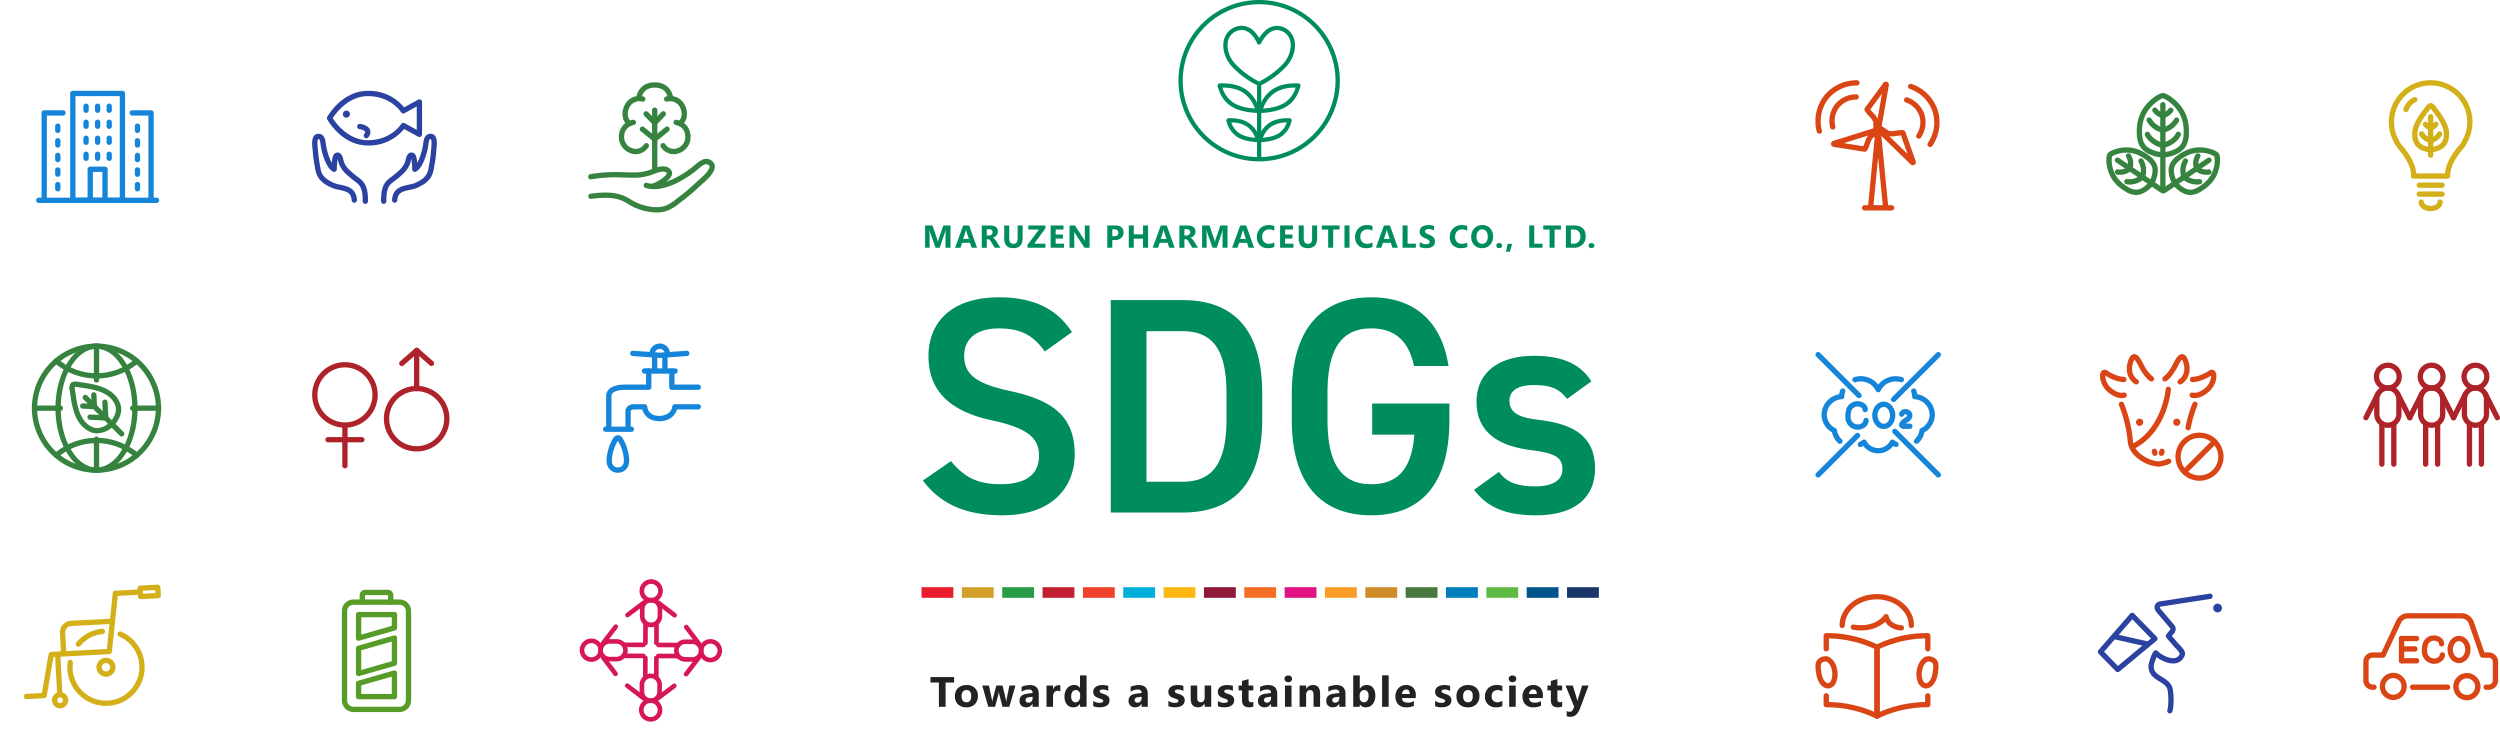 <svg xmlns="http://www.w3.org/2000/svg" width="1177.386" height="346"><defs><clipPath id="a"><path fill="#d3b019" d="M0 0h39.45v61.672H0z"/></clipPath><clipPath id="b"><path fill="#1585da" d="M0 0h57.956v52.812H0z"/></clipPath><clipPath id="c"><path fill="#2b42a0" d="M0 0h58.75v53.245H0z"/></clipPath><clipPath id="d"><path fill="#36833f" d="M0 0h59.658v61.305H0z"/></clipPath><clipPath id="e"><path fill="#36833f" d="M0 0h60.899v60.899H0z"/></clipPath><clipPath id="f"><path fill="#ad2329" d="M0 0h64.685v56.799H0z"/></clipPath><clipPath id="g"><path fill="#1585da" d="M0 0h46.084v60.867H0z"/></clipPath><clipPath id="h"><path fill="#d3b019" d="M0 0h78.633v50.39H0z"/></clipPath><clipPath id="i"><path fill="#579b29" d="M0 0h32.641v57.569H0z"/></clipPath><clipPath id="j"><path fill="#d71656" d="M0 0h66.491v66.49H0z"/></clipPath><clipPath id="k"><path fill="#da4515" d="M0 0h58.459v61.369H0z"/></clipPath><clipPath id="l"><path fill="#36833f" d="M0 0h53.552v48.052H0z"/></clipPath><clipPath id="m"><path fill="#1585da" d="M0 0h59.115v59.115H0z"/></clipPath><clipPath id="n"><path fill="#da4515" d="M0 0h58.202v59.64H0z"/></clipPath><clipPath id="o"><path fill="#ad2329" d="M0 0h64.386v49.058H0z"/></clipPath><clipPath id="p"><path fill="#da4515" d="M0 0h57.985v58.737H0z"/></clipPath><clipPath id="q"><path fill="#2b42a0" d="M0 0h61.013v52.858H0z"/></clipPath><clipPath id="r"><path fill="#da4515" d="M0 0h63.494v41.03H0z"/></clipPath></defs><g transform="translate(1125 37.777)" clip-path="url(#a)" fill="#d3b019"><path d="M27.725 46.409h-16a1.254 1.254 0 01-1.239-1.446c0-.035.568-4.975-5.943-12.486a12.535 12.535 0 01-1.984-3.058 19.725 19.725 0 1134.331 0 12.536 12.536 0 01-1.985 3.058c-6.511 7.512-5.947 12.451-5.94 12.5a1.27 1.27 0 01-.3 1 1.256 1.256 0 01-.941.434M12.977 43.9h13.495c.17-2.248 1.241-6.955 6.539-13.067a9.989 9.989 0 001.613-2.488 1.262 1.262 0 01.058-.114 17.219 17.219 0 10-29.914 0c.022.038.041.076.058.115a9.986 9.986 0 001.613 2.489c5.3 6.113 6.369 10.819 6.539 13.067m6.747 17.77c-3.189 0-5.687-1.874-5.687-4.266a1.253 1.253 0 112.506 0c0 .831 1.36 1.759 3.18 1.759s3.18-.929 3.18-1.759a1.253 1.253 0 112.506 0c0 2.392-2.5 4.266-5.687 4.266m5.367-10.978H14.36a1.253 1.253 0 010-2.506h10.73a1.253 1.253 0 010 2.506m0 4.201H14.36a1.253 1.253 0 010-2.506h10.73a1.253 1.253 0 010 2.506"/><path d="M19.724 33.973c-.039 0-.078 0-.115-.005l-.262-.027c-3.778-.281-6.581-2.006-7.65-4.729-2.44-6.217 2.018-12.062 5.273-16.329l.071-.093c.06-.079.123-.167.19-.259a3.8 3.8 0 012.292-1.807 1.246 1.246 0 01.4 0 3.8 3.8 0 012.293 1.807c.067.092.13.18.19.259l.072.094c3.253 4.264 7.714 10.111 5.273 16.328-1.068 2.722-3.871 4.447-7.692 4.733l-.22.023c-.038 0-.076.005-.115.005m0-20.577a9.148 9.148 0 00-.454.6c-.082.114-.159.221-.233.317l-.07.092c-3.055 4.005-6.858 8.99-4.933 13.893 1 2.543 4.21 3.049 5.545 3.149l.148.015.104-.014c1.376-.1 4.59-.61 5.586-3.153 1.925-4.9-1.877-9.887-4.931-13.892l-.071-.094c-.074-.1-.151-.2-.233-.317-.11-.152-.3-.412-.462-.6"/><path d="M19.725 36.544a1.253 1.253 0 01-1.253-1.253V17.212a1.253 1.253 0 112.506 0v18.079a1.253 1.253 0 01-1.253 1.253"/><path d="M19.607 23.661a1.277 1.277 0 01-.26-.027 5.931 5.931 0 01-3.02-2.026 1.253 1.253 0 111.906-1.626 3.628 3.628 0 001.661 1.206 1.266 1.266 0 01.92 1.5 1.245 1.245 0 01-1.207.969m-.076 5.93a1.232 1.232 0 01-.241-.024 7.8 7.8 0 01-4.878-3.64 1.253 1.253 0 012.168-1.257 5.314 5.314 0 003.188 2.438 1.253 1.253 0 01-.237 2.484"/><path d="M19.839 23.66a1.253 1.253 0 01-.281-2.474 3.667 3.667 0 001.657-1.206 1.254 1.254 0 111.909 1.626 5.923 5.923 0 01-3.02 2.025 1.26 1.26 0 01-.263.028m.076 5.928a1.253 1.253 0 01-.245-2.482 5.244 5.244 0 003.2-2.44 1.253 1.253 0 012.165 1.258 7.8 7.8 0 01-4.88 3.641 1.231 1.231 0 01-.24.023M8.139 15.05a1.255 1.255 0 01-1.215-1.584 9.323 9.323 0 014.759-5.447 1.256 1.256 0 111.125 2.247 6.9 6.9 0 00-3.46 3.857 1.254 1.254 0 01-1.21.928"/></g><g transform="translate(17 42.777)" clip-path="url(#b)" fill="#1585da"><path d="M40.659 52.812H17.296a1.253 1.253 0 01-1.253-1.253V1.253A1.253 1.253 0 0117.296 0h23.363a1.253 1.253 0 011.253 1.253v50.306a1.253 1.253 0 01-1.253 1.253m-22.11-2.506h20.857v-47.8H18.549z"/><path d="M23.527 10.393a1.253 1.253 0 01-1.253-1.253V7.263a1.253 1.253 0 112.506 0V9.14a1.253 1.253 0 01-1.253 1.253m5.451 0a1.253 1.253 0 01-1.253-1.253V7.263a1.253 1.253 0 112.506 0V9.14a1.253 1.253 0 01-1.253 1.253m5.452 0a1.253 1.253 0 01-1.253-1.253V7.263a1.253 1.253 0 112.506 0V9.14a1.253 1.253 0 01-1.253 1.253m19.706 42.419a1.253 1.253 0 01-1.253-1.253v-39.9h-7.6a1.253 1.253 0 110-2.506h8.854a1.253 1.253 0 011.253 1.253v41.153a1.253 1.253 0 01-1.253 1.253"/><path d="M47.736 19.874a1.253 1.253 0 01-1.253-1.253v-1.975a1.253 1.253 0 012.506 0v1.975a1.253 1.253 0 01-1.253 1.253m0 6.874a1.253 1.253 0 01-1.253-1.253V23.52a1.253 1.253 0 112.506 0v1.975a1.253 1.253 0 01-1.253 1.253m0 6.876a1.253 1.253 0 01-1.253-1.253v-1.975a1.253 1.253 0 112.506 0v1.975a1.253 1.253 0 01-1.253 1.253m0 6.876a1.253 1.253 0 01-1.253-1.253v-1.975a1.253 1.253 0 112.506 0v1.975a1.253 1.253 0 01-1.253 1.253m0 6.875a1.253 1.253 0 01-1.253-1.253v-1.976a1.253 1.253 0 112.506 0v1.975a1.253 1.253 0 01-1.253 1.253M3.82 52.812a1.253 1.253 0 01-1.25-1.253V10.403A1.253 1.253 0 013.82 9.15h8.85a1.253 1.253 0 010 2.506h-7.6v39.9a1.253 1.253 0 01-1.25 1.256"/><path d="M10.22 19.874a1.253 1.253 0 01-1.253-1.253v-1.975a1.253 1.253 0 112.506 0v1.975a1.253 1.253 0 01-1.253 1.253m0 6.874a1.253 1.253 0 01-1.253-1.253V23.52a1.253 1.253 0 112.506 0v1.975a1.253 1.253 0 01-1.253 1.253m0 6.876a1.253 1.253 0 01-1.253-1.253v-1.975a1.253 1.253 0 112.506 0v1.975a1.253 1.253 0 01-1.253 1.253m0 6.876a1.253 1.253 0 01-1.253-1.253v-1.975a1.253 1.253 0 112.506 0v1.975A1.253 1.253 0 0110.22 40.5m0 6.875a1.253 1.253 0 01-1.253-1.253v-1.976a1.253 1.253 0 112.506 0v1.975a1.253 1.253 0 01-1.253 1.253m13.307-29.438a1.253 1.253 0 01-1.253-1.253V14.81a1.253 1.253 0 112.506 0v1.877a1.253 1.253 0 01-1.253 1.253m5.451-.004a1.253 1.253 0 01-1.253-1.253V14.81a1.253 1.253 0 112.506 0v1.877a1.253 1.253 0 01-1.253 1.253m5.452-.004a1.253 1.253 0 01-1.253-1.253V14.81a1.253 1.253 0 112.506 0v1.877a1.253 1.253 0 01-1.253 1.253m-10.903 7.537a1.253 1.253 0 01-1.253-1.253v-1.878a1.253 1.253 0 112.506 0v1.877a1.253 1.253 0 01-1.253 1.253m5.451.001a1.253 1.253 0 01-1.253-1.253v-1.878a1.253 1.253 0 112.506 0v1.877a1.253 1.253 0 01-1.253 1.253m5.452.001a1.253 1.253 0 01-1.253-1.253v-1.878a1.253 1.253 0 112.506 0v1.877a1.253 1.253 0 01-1.253 1.253m-10.903 7.543a1.253 1.253 0 01-1.253-1.251v-1.88a1.253 1.253 0 112.506 0v1.88a1.253 1.253 0 01-1.253 1.253m5.451-.002a1.253 1.253 0 01-1.253-1.251v-1.88a1.253 1.253 0 112.506 0v1.88a1.253 1.253 0 01-1.253 1.253m5.452-.002a1.253 1.253 0 01-1.253-1.251v-1.88a1.253 1.253 0 112.506 0v1.88a1.253 1.253 0 01-1.253 1.253m-1.973 19.256a1.253 1.253 0 01-1.253-1.253v-12.82h-4.452v12.82a1.253 1.253 0 01-2.506 0V36.951a1.253 1.253 0 011.253-1.253h6.957a1.253 1.253 0 011.253 1.253v14.074a1.253 1.253 0 01-1.253 1.253"/><path d="M56.7 52.812H1.253a1.253 1.253 0 110-2.506H56.7a1.253 1.253 0 010 2.506"/></g><g transform="translate(147 42.777)" clip-path="url(#c)" fill="#2b42a0"><path d="M33.693 53.245a1.253 1.253 0 01-1.253-1.253c0-5.043.669-8.445 4.088-10.911a53.558 53.558 0 004.65-3.815 10.867 10.867 0 002.6-3.8 7.424 7.424 0 00.212-.808c.315-1.364.861-3.655 2.84-3.606 2.189.043 2.425 2.79 2.525 3.962.012.139.023.263.034.362.023.187.043.37.062.551a18.025 18.025 0 00.985-2.056 28.307 28.307 0 001.827-6.785c.022-.144.042-.3.063-.455.193-1.457.6-4.479 3.594-4.415a2.479 2.479 0 011.854.864c1.234 1.414 1.047 4.111.749 6.751-.035.311-.065.573-.078.763a55.528 55.528 0 01-.865 6.6c-.058.3-.11.6-.162.9a13.374 13.374 0 01-1.126 3.97c-1.605 3.122-4.8 4.752-7.069 5.707a17.845 17.845 0 01-3.255.885c-3.5.723-5.658 1.347-5.84 4.907a1.253 1.253 0 01-2.5-.128c.291-5.675 4.652-6.575 7.837-7.233a15.893 15.893 0 002.789-.741c3.028-1.276 4.875-2.719 5.812-4.542a11.361 11.361 0 00.885-3.252c.055-.319.11-.636.17-.95a52.988 52.988 0 00.826-6.3c.015-.216.048-.514.088-.868.423-3.761.081-4.645-.161-4.836-.542-.007-.793.211-1.062 2.245l-.069.5a30.829 30.829 0 01-2 7.388c-.589 1.394-1.686 3.99-3.76 5.176a1.253 1.253 0 01-1.875-1.094 26.2 26.2 0 00-.2-3.251 11.617 11.617 0 01-.043-.448c-.019-.22-.061-.7-.136-1.119-.121.38-.225.833-.291 1.113a7.724 7.724 0 01-.345 1.22 13.358 13.358 0 01-3.212 4.662 56.157 56.157 0 01-4.885 4.008c-2.562 1.848-3.049 4.546-3.049 8.878a1.253 1.253 0 01-1.253 1.253m-8.637.001a1.253 1.253 0 01-1.257-1.253c0-4.332-.486-7.03-3.048-8.878a56.2 56.2 0 01-4.886-4.008 13.365 13.365 0 01-3.212-4.662 7.735 7.735 0 01-.345-1.219c-.065-.28-.17-.734-.291-1.114-.076.417-.118.9-.136 1.118-.015.172-.029.325-.043.448a26.2 26.2 0 00-.209 3.254 1.253 1.253 0 01-1.875 1.094C7.685 36.839 6.588 34.243 6 32.849a30.835 30.835 0 01-2-7.388 25.605 25.605 0 01-.069-.5c-.27-2.034-.541-2.25-1.05-2.238-.254.185-.6 1.069-.173 4.829.04.354.073.652.088.869a52.99 52.99 0 00.826 6.3c.061.314.115.631.171.95a11.352 11.352 0 00.885 3.252c.937 1.823 2.784 3.266 5.812 4.542a15.851 15.851 0 002.789.741c3.184.658 7.546 1.558 7.837 7.233a1.253 1.253 0 01-2.5.128c-.182-3.56-2.338-4.183-5.84-4.907a17.837 17.837 0 01-3.256-.885c-2.266-.954-5.464-2.585-7.069-5.706a13.416 13.416 0 01-1.126-3.971c-.053-.3-.1-.6-.162-.9a55.381 55.381 0 01-.863-6.6c-.013-.19-.043-.452-.078-.763-.3-2.641-.484-5.336.749-6.751a2.479 2.479 0 011.854-.864c2.99-.091 3.4 2.958 3.595 4.415.021.158.041.311.063.455a28.32 28.32 0 001.827 6.785 18.022 18.022 0 00.985 2.055q.028-.271.062-.551c.012-.1.022-.223.034-.364.1-1.172.337-3.917 2.525-3.96 1.995-.046 2.526 2.243 2.84 3.607a7.523 7.523 0 00.212.807 10.865 10.865 0 002.605 3.8 53.378 53.378 0 004.65 3.815c3.419 2.466 4.088 5.868 4.088 10.911a1.253 1.253 0 01-1.253 1.253m1.21-27.492c-12.224 0-18.859-11.771-19.135-12.272a1.255 1.255 0 010-1.211C7.409 11.771 14.044 0 26.268 0a21.343 21.343 0 0117.05 7.789l6.6-3.626a1.253 1.253 0 011.857 1.1v15.23a1.253 1.253 0 01-1.857 1.1l-6.6-3.626a21.344 21.344 0 01-17.051 7.79M9.698 12.878c1.479 2.3 7.327 10.371 16.57 10.371 10.741 0 15.428-7.268 15.622-7.577a1.256 1.256 0 011.667-.435l5.709 3.138V7.38l-5.713 3.139a1.253 1.253 0 01-1.667-.436c-.2-.321-4.889-7.576-15.622-7.576-9.242 0-15.089 8.068-16.57 10.371"/><path d="M16.135 12.64a1.666 1.666 0 111.666-1.666 1.669 1.669 0 01-1.666 1.666m9.381 9.708a1.253 1.253 0 01-1-2 2.482 2.482 0 00.462-.991c-.214-.771-1.923-1.216-2.668-1.295a1.253 1.253 0 01.251-2.493c.418.041 4.11.482 4.843 3.172a4.017 4.017 0 01-.883 3.111 1.251 1.251 0 01-1 .5"/></g><g clip-path="url(#d)" fill="#36833f" transform="translate(277 38.777)"><path d="M31.346 28.005a1.25 1.25 0 01-.788-.279l-5.826-4.715a1.254 1.254 0 011.577-1.949l5.037 4.078 5.037-4.078a1.254 1.254 0 011.577 1.949l-5.826 4.715a1.25 1.25 0 01-.788.279m0-7.674a1.251 1.251 0 01-.9-.386l-4.044-4.216a1.253 1.253 0 111.809-1.735l3.135 3.274 3.139-3.273a1.253 1.253 0 111.808 1.735l-4.044 4.216a1.251 1.251 0 01-.9.386"/><path d="M22.461 33.842a7.466 7.466 0 01-1.775-.219 8.181 8.181 0 01-6.113-6.345c-.708-4.83 1.816-8.617 6.429-9.646a1.253 1.253 0 01.546 2.446c-3.383.754-5.021 3.246-4.5 6.836a5.667 5.667 0 004.227 4.273 4.647 4.647 0 005.092-2.079 1.253 1.253 0 112.034 1.465 7.264 7.264 0 01-5.945 3.268"/><path d="M19.436 20.65a1.248 1.248 0 01-.789-.28c-2.613-2.119-3.252-6.014-1.555-9.472a7.621 7.621 0 018.906-4.248 1.253 1.253 0 11-.574 2.44 5.2 5.2 0 00-6.082 2.913c-1 2.027-1.011 4.884.884 6.422a1.253 1.253 0 01-.79 2.226m20.795 13.191a7.265 7.265 0 01-5.946-3.268 1.253 1.253 0 012.034-1.465 4.65 4.65 0 005.093 2.079 5.666 5.666 0 004.227-4.273c.526-3.59-1.112-6.082-4.494-6.836a1.253 1.253 0 11.546-2.446c4.613 1.029 7.137 4.816 6.429 9.646a8.179 8.179 0 01-6.112 6.345 7.5 7.5 0 01-1.775.219"/><path d="M43.255 20.651a1.253 1.253 0 01-.79-2.226c1.9-1.537 1.88-4.394.884-6.422a5.194 5.194 0 00-6.082-2.912 1.253 1.253 0 01-.574-2.44 7.619 7.619 0 018.906 4.248c1.7 3.458 1.058 7.354-1.555 9.472a1.248 1.248 0 01-.789.28"/><path d="M38.778 8.749a1.253 1.253 0 01-1.249-1.166c-.04-.522-.551-5.077-6.183-5.077s-6.144 4.558-6.184 5.078a1.253 1.253 0 01-2.5-.169C22.828 4.851 24.862 0 31.346 0s8.517 4.85 8.684 7.414a1.253 1.253 0 01-1.168 1.332h-.082m-7.434 34.041a1.253 1.253 0 01-1.253-1.253V13.123a1.253 1.253 0 112.506 0v28.411a1.253 1.253 0 01-1.253 1.253"/><path d="M30.453 50.167a1.253 1.253 0 01-.288-2.473c1.525-.362 6.385-3.115 6.83-4.768.033-.12.052-.192-.127-.362-.526-.5-1.761-.877-4.652.147l-.631.224a26.226 26.226 0 01-8.672 2c-2.25.017-4.282-.033-6.246-.082a67.16 67.16 0 00-15.186.84 1.253 1.253 0 01-.454-2.465 70.084 70.084 0 0115.7-.881c1.945.049 3.957.1 6.165.081a23.956 23.956 0 007.85-1.85l.636-.226c1.223-.434 4.945-1.751 7.211.4a2.772 2.772 0 01.823 2.833c-.862 3.2-7.263 6.221-8.672 6.555a1.237 1.237 0 01-.29.034"/><path d="M32.159 61.304a27.366 27.366 0 01-8.987-1.8 22.292 22.292 0 01-4.139-2.082c-3.286-1.965-6.683-4-17.613-2.52a1.253 1.253 0 01-.334-2.48c11.8-1.593 15.748.769 19.234 2.853a20.048 20.048 0 003.69 1.868c5.253 1.859 9.251 2.146 12.579.9a19.158 19.158 0 004.864-3.075c.414-.321.826-.642 1.241-.952a87.472 87.472 0 008.013-6.774c.251-.24.612-.557 1.041-.933 1.606-1.408 5.365-4.705 5.4-6.578a.769.769 0 00-.27-.629c-1.2-1.148-2.453-.459-4.8 1.518-.214.18-.422.355-.622.518a49.637 49.637 0 01-10.385 6.632C35.711 50.246 31 50.916 27.08 49.762a1.253 1.253 0 11.707-2.4c3.323.977 7.441.35 12.238-1.863a47.123 47.123 0 009.854-6.3c.189-.154.385-.319.588-.49 1.913-1.612 5.115-4.309 8.146-1.413a3.276 3.276 0 011.044 2.494c-.059 2.747-3.124 5.66-6.258 8.41-.4.348-.73.64-.962.861a89.9 89.9 0 01-8.243 6.961c-.4.3-.8.611-1.2.923a21.312 21.312 0 01-5.526 3.445 15.1 15.1 0 01-5.306.912"/></g><g clip-path="url(#e)" fill="#36833f" transform="translate(15 161.777)"><path d="M29.476 30.966h-.066l-5.57-.293a1.253 1.253 0 01.131-2.5l4.18.22-.22-4.18a1.253 1.253 0 012.5-.131l.293 5.57a1.253 1.253 0 01-1.251 1.319"/><path d="M34.813 36.303h-.066l-7.448-.392a1.253 1.253 0 01.131-2.5l6.058.319-.322-6.062a1.253 1.253 0 012.5-.132l.392 7.448a1.253 1.253 0 01-1.251 1.319"/><path d="M30.719 42.329a7.806 7.806 0 01-3.143-.648c-7.542-3.291-8.762-12.36-9.653-18.983l-.019-.144c-.017-.126-.04-.263-.063-.408a4.466 4.466 0 01.375-3.409 1.239 1.239 0 01.284-.284 4.462 4.462 0 013.41-.375c.144.023.281.046.407.063l.143.019c6.622.891 15.692 2.111 18.983 9.653 1.421 3.256.48 7.164-2.583 10.721l-.179.22a1.169 1.169 0 01-.164.164l-.256.208a11.8 11.8 0 01-7.542 3.2M20.19 20.429a6.782 6.782 0 00.124 1.313c.027.17.054.331.074.479l.019.144c.857 6.368 1.922 14.293 8.171 17.02 3.323 1.449 6.759-1.046 8.083-2.186l.165-.135.108-.132c1.167-1.356 3.662-4.794 2.212-8.116-2.727-6.249-10.652-7.315-17.02-8.172l-.143-.019a16.6 16.6 0 01-.478-.074 6.592 6.592 0 00-1.314-.123m17.525 17.525z"/><path d="M42.29 43.78a1.247 1.247 0 01-.886-.367L24.275 26.284a1.253 1.253 0 111.772-1.772l17.129 17.133a1.253 1.253 0 01-.886 2.139"/><path d="M30.449 60.9A30.449 30.449 0 1160.9 30.449 30.484 30.484 0 0130.449 60.9m0-58.392a27.943 27.943 0 1027.943 27.941A27.975 27.975 0 0030.449 2.506"/><path d="M30.454 60.9c-10.669 0-19.35-13.66-19.35-30.449S19.78 0 30.454 0s19.35 13.66 19.35 30.449S41.12 60.9 30.454 60.9m0-58.392c-9.287 0-16.843 12.535-16.843 27.943s7.551 27.941 16.843 27.941 16.839-12.535 16.839-27.943S39.737 2.506 30.454 2.506"/><path d="M11.503 53.907a1.253 1.253 0 01-.815-2.206 30.418 30.418 0 0139.52 0 1.253 1.253 0 01-1.627 1.906 27.913 27.913 0 00-36.265 0 1.25 1.25 0 01-.813.3M30.45 16.489a30.45 30.45 0 01-19.757-7.292 1.253 1.253 0 011.627-1.906 27.942 27.942 0 0018.13 6.692 27.941 27.941 0 0018.132-6.691 1.253 1.253 0 011.628 1.905 30.447 30.447 0 01-19.76 7.292m29.195 15.213H47.488a1.253 1.253 0 010-2.506h12.157a1.253 1.253 0 010 2.506m-46.235 0H1.253a1.253 1.253 0 010-2.506H13.41a1.253 1.253 0 010 2.506"/><path d="M30.446 18.421a1.253 1.253 0 01-1.253-1.253V1.253a1.253 1.253 0 112.506 0v15.916a1.253 1.253 0 01-1.253 1.252m0 42.478a1.253 1.253 0 01-1.253-1.253V45.067a1.253 1.253 0 112.506 0v14.579a1.253 1.253 0 01-1.253 1.253"/></g><g transform="translate(147 163.777)" clip-path="url(#f)" fill="#ad2329"><path d="M15.449 37.658A15.449 15.449 0 1130.9 22.209a15.466 15.466 0 01-15.451 15.449m0-28.392a12.943 12.943 0 1012.943 12.943A12.957 12.957 0 0015.449 9.266m7.961 35.288H7.49a1.253 1.253 0 110-2.506h15.92a1.253 1.253 0 010 2.506"/><path d="M15.449 56.8a1.253 1.253 0 01-1.253-1.253v-17.96a1.253 1.253 0 112.506 0v17.96a1.253 1.253 0 01-1.253 1.253M56.196 8.591a1.248 1.248 0 01-.824-.309l-6.136-5.364L43.1 8.282a1.253 1.253 0 11-1.646-1.887L48.411.31a1.252 1.252 0 011.65 0l6.96 6.085a1.253 1.253 0 01-.825 2.2m-6.96 40.262a15.449 15.449 0 1115.45-15.449 15.466 15.466 0 01-15.45 15.449m0-28.392a12.943 12.943 0 1012.943 12.943 12.958 12.958 0 00-12.943-12.943"/><path d="M49.236 20.466a1.253 1.253 0 01-1.253-1.253V1.253a1.253 1.253 0 112.506 0v17.96a1.253 1.253 0 01-1.253 1.253"/></g><g clip-path="url(#g)" fill="#1585da" transform="translate(284 161.777)"><path d="M2.713 40.975a1.253 1.253 0 01-1.253-1.253V24.798c0-3.477 3.294-5.471 9.039-5.471h9.777v-6.369a1.253 1.253 0 112.506 0v7.624a1.253 1.253 0 01-1.253 1.253H10.502c-1.964 0-6.533.289-6.533 2.964v14.923a1.253 1.253 0 01-1.253 1.253m42.115-19.14H32.395a1.253 1.253 0 01-1.253-1.253v-7.624a1.253 1.253 0 112.506 0v6.37h11.183a1.253 1.253 0 010 2.506"/><path d="M11.796 40.975a1.253 1.253 0 01-1.253-1.253v-7.949c0-2.087 2.235-3.2 3.848-3.2h5.19a1.253 1.253 0 011.251 1.18c.032.435.472 4.335 5.723 4.335.223 0 5.477-.05 6.056-4.417a1.263 1.263 0 011.244-1.1h10.976a1.253 1.253 0 110 2.506h-9.973c-.731 2.349-3.052 5.515-8.3 5.515s-7.412-3.146-8.032-5.515h-4.135c-.53 0-1.343.372-1.343.693v7.948a1.253 1.253 0 01-1.253 1.253m22.152-26.76H19.511a1.253 1.253 0 110-2.506h14.436a1.253 1.253 0 010 2.506"/><path d="M24.296 14.046a1.253 1.253 0 01-1.253-1.253V5.714a1.253 1.253 0 112.506 0v7.083a1.253 1.253 0 01-1.253 1.249m4.866 0a1.253 1.253 0 01-1.253-1.253V5.714a1.253 1.253 0 012.506 0v7.083a1.253 1.253 0 01-1.253 1.249"/><path d="M26.909 6.805h-.45L13.945 5.91a1.253 1.253 0 01.178-2.5l12.742.889 12.47-.89a1.253 1.253 0 01.179 2.5l-12.516.892h-.089"/><path d="M30.324 6.1a1.253 1.253 0 01-1.253-1.253 2.343 2.343 0 00-4.685 0 1.253 1.253 0 01-2.506 0 4.85 4.85 0 019.7 0A1.253 1.253 0 0130.324 6.1M13.337 41.624H1.253a1.253 1.253 0 110-2.506h12.084a1.253 1.253 0 010 2.506M7.12 60.868h-.123a5.136 5.136 0 01-3.681-1.437 5.711 5.711 0 01-1.652-4.271c0-4 1.8-8.94 3.48-11.046a2.343 2.343 0 013.7 0c1.68 2.106 3.48 7.047 3.48 11.046a5.711 5.711 0 01-1.652 4.271 5.137 5.137 0 01-3.558 1.438m-.123-2.509h.047a2.688 2.688 0 001.9-.731 3.294 3.294 0 00.889-2.47 18.811 18.811 0 00-2.83-9.345 18.809 18.809 0 00-2.826 9.343 3.293 3.293 0 00.889 2.47 2.64 2.64 0 001.9.731h.041"/></g><g transform="rotate(-21 806.514 149.478)" clip-path="url(#h)" fill="#d3b019"><path d="M9.159 35.411a1.245 1.245 0 01-.387-.061L.866 32.782A1.253 1.253 0 111.64 30.4l6.953 2.258L18.1 16.682a1.253 1.253 0 011.464-.551L44.6 24.262 56.6.685a1.254 1.254 0 011.5-.624L69.3 3.7a1.253 1.253 0 11-.774 2.384l-10.18-3.308-12 23.577a1.254 1.254 0 01-1.5.623l-25.1-8.152-9.51 15.976a1.254 1.254 0 01-1.077.612"/><path d="M41.122 36.64a4.481 4.481 0 114.265-3.1 4.478 4.478 0 01-4.265 3.1m0-6.456a1.975 1.975 0 10.608.1 1.978 1.978 0 00-.608-.1M15.384 42.762a3.844 3.844 0 01-3.655-5.026 3.837 3.837 0 113.655 5.026m-1.271-4.252a1.332 1.332 0 001.872 1.6 1.332 1.332 0 10-1.872-1.6m10.808-18.554a1.254 1.254 0 01-1.192-1.641l2.889-8.9a5.43 5.43 0 016.718-3.685l18.1 5.879a1.253 1.253 0 11-.775 2.384l-18.1-5.879a2.926 2.926 0 00-3.56 2.076l-2.889 8.9a1.255 1.255 0 01-1.192.866m51.248-9.232a1.254 1.254 0 01-.387-.062l-7.906-2.567a1.253 1.253 0 01-.8-1.579l1.212-3.733a1.253 1.253 0 011.579-.805l7.906 2.567a1.254 1.254 0 01.8 1.579L77.36 9.858a1.254 1.254 0 01-1.192.866m-6.327-4.626l5.522 1.793.438-1.35-5.521-1.793z"/><path d="M41.144 50.39a18.249 18.249 0 01-17.352-23.862 18.439 18.439 0 011.329-3.086 1.253 1.253 0 112.2 1.2 15.968 15.968 0 00-1.148 2.664 15.717 15.717 0 1025.876-6.445 1.253 1.253 0 111.744-1.8A18.236 18.236 0 0141.144 50.39m-8.279-31.799a1.253 1.253 0 01-.611-2.348 18.109 18.109 0 0113.669-1.665 1.253 1.253 0 11-.662 2.417 15.623 15.623 0 00-11.787 1.437 1.247 1.247 0 01-.609.159M16.394 37.054a1.254 1.254 0 01-1.192-1.641l5.563-17.129a1.253 1.253 0 012.384.775l-5.563 17.129a1.255 1.255 0 01-1.192.866"/></g><g clip-path="url(#i)" fill="#579b29" transform="translate(161 277.777)"><path d="M27.164 57.569H5.477A5.483 5.483 0 010 52.092V10.019a5.483 5.483 0 015.477-5.477h21.687a5.483 5.483 0 015.477 5.477v42.073a5.483 5.483 0 01-5.477 5.477M5.477 7.048a2.974 2.974 0 00-2.972 2.97v42.074a2.975 2.975 0 002.972 2.971h21.687a2.974 2.974 0 002.971-2.971V10.019a2.974 2.974 0 00-2.971-2.97z"/><path d="M23.001 7a1.253 1.253 0 01-1.253-1.253V2.526a.267.267 0 00-.107-.021H11a.266.266 0 00-.107.021v3.223a1.253 1.253 0 01-2.506 0v-3.3A2.536 2.536 0 0111 0h10.641a2.536 2.536 0 012.613 2.444v3.3A1.253 1.253 0 0123.001 7M7.877 40.656a1.254 1.254 0 01-1.257-1.254V27.538a1.254 1.254 0 01.908-1.2l16.892-4.841a1.253 1.253 0 011.6 1.2v11.874a1.253 1.253 0 01-.908 1.2L8.22 40.607a1.251 1.251 0 01-.345.049M9.13 28.482v9.258l14.382-4.118v-9.257zm15.635 23.059H7.877a1.253 1.253 0 01-1.257-1.253v-6.244a1.254 1.254 0 01.908-1.2l16.892-4.839a1.253 1.253 0 011.6 1.2v11.083a1.253 1.253 0 01-1.253 1.253M9.13 49.035h14.382v-8.163L9.13 44.989zM7.877 24.011a1.254 1.254 0 01-1.257-1.249V11.678a1.253 1.253 0 011.253-1.253h16.892a1.253 1.253 0 011.255 1.253v6.244a1.254 1.254 0 01-.908 1.2L8.22 23.962a1.251 1.251 0 01-.345.049m1.255-11.08v8.164l14.382-4.118v-4.046zm15.635 4.991z"/></g><g clip-path="url(#j)" fill="#d71656" transform="rotate(-8 2122.514 -1784.424)"><path d="M37.269 10.989A5.494 5.494 0 1138.053.057a5.494 5.494 0 01-.784 10.932m-.011-8.805a3.31 3.31 0 103.283 3.785 3.32 3.32 0 00-3.283-3.785"/><path d="M35.566 22.513a5.256 5.256 0 01-5.2-6.006l.484-3.34a5.254 5.254 0 0110.4 1.506l-.484 3.34a5.27 5.27 0 01-5.193 4.5m.476-11.66a3.072 3.072 0 00-3.034 2.628l-.484 3.34a3.068 3.068 0 006.072.879l.484-3.34a3.068 3.068 0 00-3.045-3.512"/><path d="M31.186 30.447a1.126 1.126 0 01-.158-.011 1.093 1.093 0 01-.925-1.238l1.284-8.862a1.093 1.093 0 112.163.313l-1.284 8.862a1.093 1.093 0 01-1.08.935m5.14.746a1.126 1.126 0 01-.158-.011 1.093 1.093 0 01-.925-1.237l1.283-8.863a1.093 1.093 0 112.163.313l-1.283 8.866a1.093 1.093 0 01-1.08.935M24.655 16.298a1.092 1.092 0 01-.532-2.047l8.487-4.719a1.093 1.093 0 011.062 1.91l-8.483 4.718a1.087 1.087 0 01-.53.138m21.943 3.179a1.09 1.09 0 01-.78-.327l-6.8-6.932a1.093 1.093 0 011.56-1.53l6.8 6.932a1.093 1.093 0 01-.78 1.857M29.239 66.49a5.634 5.634 0 01-.8-.057 5.495 5.495 0 01-4.65-6.225 5.495 5.495 0 115.45 6.283m-3.288-5.969a3.31 3.31 0 103.75-2.8 3.287 3.287 0 00-3.75 2.8"/><path d="M30.452 57.821a5.256 5.256 0 01-5.2-6.006l.484-3.34a5.254 5.254 0 0110.4 1.506l-.484 3.341a5.27 5.27 0 01-5.193 4.5m.476-11.66a3.072 3.072 0 00-3.034 2.628l-.484 3.34a3.068 3.068 0 006.072.879l.484-3.34a3.068 3.068 0 00-3.038-3.507"/><path d="M34.023 47.088a1.126 1.126 0 01-.158-.011 1.093 1.093 0 01-.925-1.238l1.284-8.862a1.093 1.093 0 112.163.313l-1.284 8.862a1.093 1.093 0 01-1.08.935m-5.139-.743a1.126 1.126 0 01-.158-.011 1.093 1.093 0 01-.925-1.238l1.284-8.862a1.093 1.093 0 012.163.313l-1.284 8.862a1.093 1.093 0 01-1.08.935m4.471 10.752a1.092 1.092 0 01-.532-2.047l8.483-4.719a1.093 1.093 0 011.062 1.91l-8.483 4.718a1.087 1.087 0 01-.53.138m-6.671-.963a1.09 1.09 0 01-.78-.327l-6.8-6.932a1.093 1.093 0 011.56-1.53l6.8 6.932a1.093 1.093 0 01-.78 1.857M61.007 42.76a5.562 5.562 0 01-.8-.058 5.476 5.476 0 11.8.058m-.014-8.805a3.31 3.31 0 00-.473 6.586 3.31 3.31 0 10.472-6.586"/><path d="M52.575 41.3a5.27 5.27 0 01-.759-.055l-3.34-.484a5.259 5.259 0 01-4.445-5.951 5.265 5.265 0 015.951-4.445l3.34.484a5.253 5.253 0 01-.747 10.451m-6.378-6.18a3.071 3.071 0 002.6 3.476l3.34.484a3.068 3.068 0 00.88-6.072l-3.34-.484a3.079 3.079 0 00-3.476 2.6z"/><path d="M45.999 33.561a1.132 1.132 0 01-.158-.011l-8.862-1.284a1.092 1.092 0 11.313-2.162l8.862 1.283a1.092 1.092 0 01-.155 2.173m-.745 5.14a1.126 1.126 0 01-.158-.011l-8.862-1.284a1.093 1.093 0 11.313-2.163l8.862 1.285a1.092 1.092 0 01-.155 2.173m10.75-4.472a1.092 1.092 0 01-.956-.561l-4.719-8.483a1.093 1.093 0 011.91-1.063l4.719 8.483a1.093 1.093 0 01-.954 1.624m-7.898 13.466a1.092 1.092 0 01-.765-1.872l6.932-6.8a1.092 1.092 0 111.529 1.56l-6.931 6.8a1.088 1.088 0 01-.765.312M5.5 34.719a5.495 5.495 0 115.435-4.707A5.468 5.468 0 015.5 34.719m-.01-8.805a3.327 3.327 0 10.482.035 3.348 3.348 0 00-.482-.035"/><path d="M17.266 36.182a5.269 5.269 0 01-.758-.055l-3.34-.484a5.254 5.254 0 011.506-10.4l3.34.484a5.253 5.253 0 01-.747 10.451m-3.346-8.8a3.068 3.068 0 00-.439 6.1l3.34.484a3.079 3.079 0 003.476-2.6 3.07 3.07 0 00-2.6-3.475l-3.34-.484a3.054 3.054 0 00-.44-.032"/><path d="M29.357 36.397a1.133 1.133 0 01-.158-.011l-8.862-1.284a1.093 1.093 0 01.313-2.163l8.86 1.285a1.092 1.092 0 01-.155 2.173m.747-5.14a1.127 1.127 0 01-.158-.011l-8.862-1.284a1.093 1.093 0 11.313-2.163l8.864 1.285a1.092 1.092 0 01-.155 2.173m-14.897 11.67a1.092 1.092 0 01-.956-.561l-4.719-8.483a1.093 1.093 0 011.91-1.063l4.719 8.483a1.092 1.092 0 01-.954 1.624m-3.753-15.152a1.092 1.092 0 01-.765-1.872l6.932-6.8a1.092 1.092 0 111.529 1.559l-6.931 6.8a1.089 1.089 0 01-.765.312"/></g><g clip-path="url(#k)" fill="#da4515" transform="translate(855 37.777)"><path d="M45.843 40.047a1.487 1.487 0 01-1.038-.424L29.218 24.485a1.253 1.253 0 01-.026-1.772l.727-.748a1.253 1.253 0 011.586-.175l3.195 2.1 1.678.106c.112-.013.549-.082.9-.138 3.28-.514 4.35-.634 4.951.256a1.235 1.235 0 01.143.285l4.784 13.559a1.459 1.459 0 01-1.313 2.094m-11.056-13.65l8.573 8.324-3.087-8.749c-.753.061-1.994.256-2.607.352a10.6 10.6 0 01-1.3.169h-.084z"/><path d="M29.559 24.838a1.224 1.224 0 01-.218-.019l-1.027-.182a1.253 1.253 0 01-1.035-1.215l-.058-3.82-.853-1.448a52.596 52.596 0 00-.618-.667c-2.271-2.432-2.97-3.248-2.57-4.246a1.24 1.24 0 01.155-.278l8.539-11.565a1.463 1.463 0 012.7 1.009l-3.782 21.4a1.254 1.254 0 01-1.235 1.035m-3.734-11.03c.475.59 1.334 1.51 1.759 1.965a10.956 10.956 0 01.864.973l.046.073.762 1.292 2.079-11.767zm7.116-11.748z"/><path d="M23.133 33.695a1.187 1.187 0 01-.2-.015l-14.2-2.239a1.463 1.463 0 01-.35-2.863l20.73-6.517a1.257 1.257 0 011.571.819l.313 1a1.254 1.254 0 01-.6 1.479l-3.362 1.814-.891 1.426c-.041.106-.188.522-.309.86-1.108 3.133-1.51 4.129-2.578 4.234a1.13 1.13 0 01-.123.006m-9.754-4.063l9.164 1.444c.3-.692.723-1.876.929-2.461a10.694 10.694 0 01.468-1.222c.014-.025.027-.049.042-.072l.8-1.273zm-4.662-.7"/><path d="M33.044 61.045a1.253 1.253 0 01-1.246-1.132l-2.286-23.566-2.292 23.566a1.253 1.253 0 01-2.494-.243l3.536-36.411a1.253 1.253 0 012.494 0l3.537 36.406a1.252 1.252 0 01-1.126 1.368 1.093 1.093 0 01-.122.006"/><path d="M35.868 61.368H23.151a1.253 1.253 0 110-2.506h12.717a1.253 1.253 0 010 2.506m18.138-29.882a1.253 1.253 0 01-1.055-1.927 17.167 17.167 0 002.162-14.875A17.169 17.169 0 0044.428 4.111a1.254 1.254 0 11.878-2.349 19.627 19.627 0 0112.183 12.125 19.628 19.628 0 01-2.421 17.02 1.251 1.251 0 01-1.058.579"/><path d="M48.665 27.549a1.253 1.253 0 01-1.055-1.927 10.222 10.222 0 001.293-8.856 10.221 10.221 0 00-6.367-6.289 1.253 1.253 0 11.875-2.348 12.846 12.846 0 017.868 7.841 12.849 12.849 0 01-1.557 11 1.251 1.251 0 01-1.058.579M1.819 25.211A1.254 1.254 0 01.6 24.242 19.629 19.629 0 013.973 7.386 19.631 19.631 0 0119.5 0a1.253 1.253 0 01.044 2.506A17.166 17.166 0 005.95 8.927a17.167 17.167 0 00-2.909 14.746 1.252 1.252 0 01-1.222 1.538"/><path d="M8.169 23.273a1.253 1.253 0 01-1.219-.969 12.85 12.85 0 012.188-10.891 12.851 12.851 0 0110.029-4.78 1.253 1.253 0 01.044 2.506 10.221 10.221 0 00-8.1 3.815 10.223 10.223 0 00-1.723 8.782 1.252 1.252 0 01-1.222 1.538"/></g><g transform="translate(992 43.777)" clip-path="url(#l)" fill="#36833f"><path d="M26.613 30.431c-.039 0-.078 0-.117-.005a17.357 17.357 0 01-7.781-2.366c-2.628-1.628-4.045-4.2-4.331-7.862-.444-5.669.853-10.427 3.853-14.142 2.21-2.9 5.964-5.682 8.174-6.04a1.282 1.282 0 01.4 0c2.207.358 5.952 3.129 8.185 6.054 2.992 3.712 4.285 8.466 3.842 14.128-.285 3.661-1.7 6.233-4.331 7.862a17.345 17.345 0 01-7.78 2.366c-.039 0-.078.005-.117.005m0-27.9c-1.355.372-4.4 2.435-6.4 5.069-2.607 3.228-3.718 7.39-3.326 12.4.223 2.85 1.224 4.733 3.152 5.928a14.86 14.86 0 006.577 1.99 14.863 14.863 0 006.577-1.99c1.929-1.2 2.93-3.078 3.152-5.927.393-5.01-.719-9.172-3.3-12.372l-.025-.029c-2.005-2.634-5.048-4.7-6.4-5.069"/><path d="M26.613 46.338a1.253 1.253 0 01-1.253-1.253V5.539a1.253 1.253 0 112.506 0v39.546a1.253 1.253 0 01-1.253 1.253"/><path d="M26.432 11.867a1.245 1.245 0 01-.261-.027 8.338 8.338 0 01-4.239-2.872 1.253 1.253 0 111.906-1.626 6.089 6.089 0 002.872 2.05 1.254 1.254 0 01-.277 2.475m-.114 6.808a1.276 1.276 0 01-.24-.023 11.181 11.181 0 01-7-5.235 1.253 1.253 0 112.168-1.257 8.656 8.656 0 005.3 4.031 1.253 1.253 0 01-.237 2.484m.245 7.281a1.229 1.229 0 01-.252-.026c-.232-.047-5.7-1.214-8.078-5.857a1.253 1.253 0 012.231-1.142c1.82 3.556 6.307 4.534 6.352 4.544a1.253 1.253 0 01-.253 2.48"/><path d="M26.788 11.867a1.253 1.253 0 01-.274-2.476 6.1 6.1 0 002.869-2.049 1.253 1.253 0 111.907 1.626 8.34 8.34 0 01-4.24 2.871 1.255 1.255 0 01-.263.027m.123 6.809a1.253 1.253 0 01-.242-2.482 8.629 8.629 0 005.309-4.032 1.253 1.253 0 112.168 1.257 11.182 11.182 0 01-7 5.235 1.276 1.276 0 01-.24.023m-.234 7.28a1.253 1.253 0 01-.252-2.481c.084-.018 4.54-1 6.351-4.544a1.254 1.254 0 012.231 1.146c-2.375 4.643-7.846 5.81-8.078 5.857a1.229 1.229 0 01-.252.026M14.034 48.052a9.613 9.613 0 01-4.784-1.441c-4.223-2.423-7-5.588-8.27-9.408-1.055-2.907-1.3-6.831-.527-8.535a1.25 1.25 0 01.236-.349c1.293-1.349 5.017-2.574 8.138-2.678 4-.236 7.976 1.172 11.787 4.188 2.49 1.97 3.677 4.195 3.63 6.8a13.833 13.833 0 01-1.9 6.464 1.2 1.2 0 01-.138.2 13.816 13.816 0 01-5.3 4.162 7.337 7.337 0 01-2.875.595M2.662 29.91a12.927 12.927 0 00.686 6.471c1.077 3.25 3.479 5.949 7.15 8.057 2.059 1.18 3.786 1.406 5.439.71a11.332 11.332 0 004.263-3.359 11.341 11.341 0 001.537-5.206c.033-1.793-.819-3.315-2.679-4.787-3.32-2.628-6.723-3.858-10.1-3.651h-.036a12.918 12.918 0 00-6.263 1.764m6.223-3.017z"/><path d="M26.469 47.288a1.249 1.249 0 01-.7-.215L4.493 32.661a1.253 1.253 0 011.4-2.075l21.28 14.411a1.253 1.253 0 01-.7 2.291"/><path d="M6.325 38.558a9.321 9.321 0 01-1.163-.074 1.253 1.253 0 11.311-2.486 5.859 5.859 0 004.544-1.191 1.253 1.253 0 011.715 1.827 8.225 8.225 0 01-5.407 1.924m4.731 4.601a9.042 9.042 0 01-1.567-.136 1.253 1.253 0 11.43-2.468 8.027 8.027 0 006.176-1.836 1.254 1.254 0 011.7 1.843 10.721 10.721 0 01-6.738 2.6"/><path d="M11.105 36.629a1.232 1.232 0 01-.462-.09 1.252 1.252 0 01-.706-1.618 5.878 5.878 0 00-.582-4.66 1.253 1.253 0 112.194-1.211 8.373 8.373 0 01.72 6.787 1.253 1.253 0 01-1.165.791m5.894 4.187a1.255 1.255 0 01-1.172-1.7 8.011 8.011 0 00-.587-6.416 1.253 1.253 0 012.133-1.317 10.439 10.439 0 01.8 8.626 1.255 1.255 0 01-1.17.8m22.516 7.245a7.341 7.341 0 01-2.876-.595 13.833 13.833 0 01-5.3-4.162 1.2 1.2 0 01-.138-.2 13.829 13.829 0 01-1.9-6.464c-.047-2.6 1.139-4.828 3.629-6.8 3.812-3.016 7.777-4.427 11.788-4.188 3.122.1 6.846 1.328 8.138 2.678a1.238 1.238 0 01.236.349c.775 1.7.528 5.628-.539 8.568-1.253 3.786-4.036 6.951-8.258 9.374a9.612 9.612 0 01-4.783 1.441m-6.167-6.263a11.342 11.342 0 004.263 3.359c1.655.7 3.382.47 5.44-.71 3.671-2.107 6.072-4.807 7.138-8.023a12.978 12.978 0 00.7-6.5 12.921 12.921 0 00-6.263-1.764h-.036c-3.383-.205-6.779 1.025-10.1 3.651-1.86 1.472-2.711 2.993-2.678 4.787a11.34 11.34 0 001.537 5.206"/><path d="M27.079 47.288a1.253 1.253 0 01-.7-2.291l21.277-14.409a1.253 1.253 0 011.4 2.075l-21.271 14.41a1.246 1.246 0 01-.7.215"/><path d="M47.228 38.557a8.224 8.224 0 01-5.407-1.924 1.253 1.253 0 011.716-1.827 5.87 5.87 0 004.543 1.19 1.253 1.253 0 11.311 2.486 9.314 9.314 0 01-1.163.074m-4.732 4.603a10.725 10.725 0 01-6.738-2.6 1.254 1.254 0 011.7-1.843 8 8 0 006.175 1.836 1.253 1.253 0 11.43 2.468 9.1 9.1 0 01-1.567.136"/><path d="M42.441 36.624a1.245 1.245 0 01-1.159-.787 8.368 8.368 0 01.719-6.787 1.253 1.253 0 112.194 1.212 5.869 5.869 0 00-.58 4.661 1.256 1.256 0 01-1.174 1.7m-5.886 4.192a1.254 1.254 0 01-1.17-.8 10.439 10.439 0 01.8-8.626 1.253 1.253 0 012.133 1.317 7.9 7.9 0 00-.589 6.411 1.255 1.255 0 01-1.17 1.7"/></g><g clip-path="url(#m)" fill="#1585da" transform="translate(855 165.777)"><path d="M19.901 36.61a5.758 5.758 0 01-3.372-1.092 5.822 5.822 0 01-2.363-3.806 11.1 11.1 0 01.135-3.827 5.469 5.469 0 014.538-4.665 5.748 5.748 0 014.369 1.069 3.854 3.854 0 011.465 2.744 1.253 1.253 0 11-2.5.179 1.341 1.341 0 00-.536-.97 3.268 3.268 0 00-2.438-.535 3.067 3.067 0 00-2.44 2.679 8.583 8.583 0 00-.115 2.95 3.3 3.3 0 001.348 2.151 3.266 3.266 0 002.488.571c1-.174 2.049-.89 2.082-1.788a1.253 1.253 0 112.5.092c-.083 2.273-2.154 3.817-4.157 4.166a5.914 5.914 0 01-1.008.087m22.038-.415a2.457 2.457 0 01-2.267-.894c-.474-.8-.583-2.1 1.586-3.751.209-.16.45-.319.7-.483a3.614 3.614 0 001.148-.966.48.48 0 00-.152-.6 1.088 1.088 0 00-.878-.08c-.135.047-.214.11-.236.187a1.253 1.253 0 01-2.407-.7 2.8 2.8 0 011.812-1.853 3.582 3.582 0 013.153.4 2.98 2.98 0 011.015 3.629 5.031 5.031 0 01-2.082 2.084c-.2.13-.389.254-.555.38l-.186.145h1.865a1.253 1.253 0 010 2.506h-2.516m-9.763.085c-3 0-5.441-2.9-5.441-6.461s2.441-6.462 5.441-6.462 5.441 2.9 5.441 6.462-2.441 6.461-5.441 6.461m0-10.417c-1.591 0-2.934 1.812-2.934 3.956s1.344 3.955 2.934 3.955c1.618 0 2.934-1.774 2.934-3.955 0-2.144-1.344-3.956-2.934-3.956M20.5 21.751a1.247 1.247 0 01-.886-.367L.367 2.139A1.253 1.253 0 012.139.367l19.245 19.244a1.253 1.253 0 01-.886 2.139m16.303 1.817a1.253 1.253 0 01-.886-2.139L56.971.367a1.253 1.253 0 011.772 1.772L37.687 23.2a1.247 1.247 0 01-.886.367m21.06 35.548a1.247 1.247 0 01-.886-.367L36.511 38.283a1.253 1.253 0 011.772-1.772l20.464 20.464a1.253 1.253 0 01-.886 2.139m-56.608.001a1.253 1.253 0 01-.886-2.139l18.561-18.562a1.255 1.255 0 011.772 1.777L2.139 58.748a1.247 1.247 0 01-.886.367m28.305-40.131a1.254 1.254 0 01-1.137-.725 7.772 7.772 0 00-7.1-4.375 8.179 8.179 0 00-2.353.346 1.253 1.253 0 01-.72-2.4 10.694 10.694 0 013.073-.451 10.42 10.42 0 018.237 3.965 10.42 10.42 0 018.232-3.961 10.7 10.7 0 013.074.451 1.254 1.254 0 01-.72 2.4 8.173 8.173 0 00-2.353-.346 7.772 7.772 0 00-7.1 4.374 1.253 1.253 0 01-1.137.726"/><path d="M47.599 43.271a1.253 1.253 0 01-.865-2.166 7.416 7.416 0 002.235-4.271 1.257 1.257 0 01.679-.937 7.213 7.213 0 004.111-6.418 7.5 7.5 0 00-7.086-7.236 1.253 1.253 0 01-1.154-1.226 6.876 6.876 0 00-.409-2.193 1.253 1.253 0 012.359-.848 9.486 9.486 0 01.47 1.908 9.966 9.966 0 018.326 9.6 9.662 9.662 0 01-4.931 8.355 9.959 9.959 0 01-2.874 5.088 1.248 1.248 0 01-.862.344m-18.041 4.466a8.812 8.812 0 01-7.043-3.505q-.395.235-.814.436a1.253 1.253 0 01-1.085-2.259 7.423 7.423 0 001.463-.92 1.253 1.253 0 011.894.385 6.322 6.322 0 0011.167 0 1.253 1.253 0 011.893-.385 7.432 7.432 0 001.463.92 1.253 1.253 0 01-1.082 2.26q-.42-.2-.816-.437a8.813 8.813 0 01-7.043 3.505m-18.038-4.466a1.248 1.248 0 01-.861-.343 9.954 9.954 0 01-2.875-5.089 9.663 9.663 0 01-4.933-8.356 9.965 9.965 0 018.326-9.6 9.467 9.467 0 01.47-1.908 1.253 1.253 0 012.359.848 6.884 6.884 0 00-.409 2.194 1.253 1.253 0 01-1.154 1.225 7.5 7.5 0 00-7.086 7.236 7.214 7.214 0 004.111 6.427 1.256 1.256 0 01.679.937 7.419 7.419 0 002.235 4.263 1.253 1.253 0 01-.862 2.163"/></g><g clip-path="url(#n)" fill="#da4515" transform="translate(989 166.777)"><path d="M46.864 59.64a11.337 11.337 0 1111.337-11.336A11.349 11.349 0 0146.864 59.64m0-20.167a8.83 8.83 0 108.831 8.831 8.841 8.841 0 00-8.831-8.831"/><path d="M39.843 56.578a1.253 1.253 0 01-.886-2.139L53 40.401a1.253 1.253 0 011.772 1.772L40.729 56.211a1.248 1.248 0 01-.886.367M18.659 33.785a1.7 1.7 0 111.7-1.7 1.7 1.7 0 01-1.7 1.7m17.513 0a1.7 1.7 0 111.7-1.7 1.7 1.7 0 01-1.7 1.7M10.229 20.729c-1.435 0-3.693-.494-6.452-2.786-3.43-2.854-4.628-7.86-3.165-9.812A2.013 2.013 0 013.5 7.773c4.258 2.872 7.553 2.913 7.71 2.913a.139.139 0 00.025 0 1.253 1.253 0 01.042 2.505c-.149.014-3.9.071-8.757-3.062a7.861 7.861 0 002.864 5.888c3.4 2.821 5.553 2.13 5.573 2.122a1.253 1.253 0 01.946 2.32 4.564 4.564 0 01-1.669.271m34.366-.001a4.564 4.564 0 01-1.669-.271 1.253 1.253 0 01.946-2.32c.058.018 2.17.7 5.574-2.122a7.858 7.858 0 002.863-5.887c-4.857 3.131-8.6 3.073-8.757 3.062a1.253 1.253 0 01-1.218-1.287 1.229 1.229 0 011.281-1.215c.156 0 3.451-.041 7.71-2.913a2.013 2.013 0 012.884.358c1.462 1.952.265 6.963-3.165 9.812-2.759 2.292-5.018 2.786-6.453 2.786m-27.508-6.438a1.244 1.244 0 01-.615-.162c-1.846-1.045-4.955-4.489-3.496-10.042.474-1.802 1.239-3.89 2.975-4.077C17.972-.211 19.28 2.4 20.336 4.5c.222.44.432.855.575 1.085l.28.453a14.356 14.356 0 003.736 4.54 1.254 1.254 0 01-1.372 2.1c-2.045-1.338-3.407-3.55-4.5-5.328l-.273-.45c-.2-.324-.425-.767-.683-1.28a13.7 13.7 0 00-1.866-3.02 6.579 6.579 0 00-.831 2.128c-1.339 5.1 2.268 7.2 2.3 7.223a1.253 1.253 0 01-.618 2.344m20.66-.001a1.253 1.253 0 01-.626-2.34c.163-.1 3.631-2.207 2.312-7.228a6.579 6.579 0 00-.833-2.126 13.7 13.7 0 00-1.867 3.027c-.259.513-.482.956-.684 1.28l-.274.443c-1.094 1.777-2.457 3.99-4.5 5.328a1.254 1.254 0 01-1.372-2.1 14.356 14.356 0 003.739-4.545l.279-.452c.144-.231.354-.646.576-1.086C35.55 2.4 36.873-.2 38.878.013c1.736.183 2.5 2.275 2.974 4.077 1.459 5.554-1.648 9-3.5 10.042a1.244 1.244 0 01-.615.162M25.872 47.932a1.253 1.253 0 01-1.21-.928l-.245-.912a1.253 1.253 0 012.421-.651l.245.912a1.255 1.255 0 01-1.211 1.579m3.085 0a1.255 1.255 0 01-1.211-1.579l.245-.912a1.253 1.253 0 012.421.651l-.243.908a1.253 1.253 0 01-1.21.928m-13.317-3.237a1.253 1.253 0 01-.578-2.365c14.218-7.381 15.858-25.65 15.873-25.834a1.254 1.254 0 112.5.2c-.065.807-1.775 19.843-17.216 27.856a1.245 1.245 0 01-.576.141"/><path d="M27.415 52.997a17.346 17.346 0 01-8.148-2.822c-2.582-1.638-5.758-4.53-6.23-9.01a60.236 60.236 0 00-4.078-17 1.253 1.253 0 112.28-1.041A61.808 61.808 0 0115.53 40.9c.695 6.6 9.352 9.587 11.885 9.587a12.544 12.544 0 004.422-1.172 1.254 1.254 0 011 2.3 14.955 14.955 0 01-5.424 1.381M41.51 35.885a1.27 1.27 0 01-.243-.023 1.254 1.254 0 01-.988-1.472 54.822 54.822 0 013.313-11.262 1.253 1.253 0 012.28 1.04 53.51 53.51 0 00-3.133 10.706 1.255 1.255 0 01-1.229 1.011"/></g><g transform="translate(1113 170.777)" clip-path="url(#o)" fill="#ad2329"><path d="M8.749 49.058a1.253 1.253 0 01-1.253-1.253V29.383a1.253 1.253 0 112.506 0v18.423a1.253 1.253 0 01-1.252 1.253m5.634-.001a1.253 1.253 0 01-1.258-1.252V29.383a1.253 1.253 0 112.506 0v18.423a1.253 1.253 0 01-1.253 1.253M11.567 13.2a6.6 6.6 0 116.6-6.6 6.61 6.61 0 01-6.6 6.6m0-10.7a4.1 4.1 0 104.1 4.1 4.1 4.1 0 00-4.1-4.1"/><path d="M11.567 30.73a6.463 6.463 0 01-6.455-6.456v-7.118a6.455 6.455 0 1112.91 0v7.122a6.463 6.463 0 01-6.455 6.456m0-17.528a3.954 3.954 0 00-3.949 3.95v7.122a3.95 3.95 0 107.9 0v-7.122a3.954 3.954 0 00-3.949-3.949"/><path d="M21.881 27.188a1.253 1.253 0 01-1.12-.688l-5.623-11.138a1.253 1.253 0 112.237-1.13l5.623 11.138a1.253 1.253 0 01-1.117 1.818m-20.628-.001a1.253 1.253 0 01-1.118-1.818l5.623-11.138a1.253 1.253 0 112.237 1.13L2.372 26.499a1.254 1.254 0 01-1.12.688m28.124 21.871a1.253 1.253 0 01-1.253-1.253V29.383a1.253 1.253 0 112.506 0v18.423a1.253 1.253 0 01-1.253 1.253m5.635-.001a1.253 1.253 0 01-1.253-1.253V29.383a1.253 1.253 0 112.506 0v18.423a1.253 1.253 0 01-1.253 1.253M32.193 13.2a6.6 6.6 0 116.6-6.6 6.609 6.609 0 01-6.6 6.6m0-10.7a4.1 4.1 0 104.1 4.1 4.1 4.1 0 00-4.1-4.1"/><path d="M32.193 30.73a6.463 6.463 0 01-6.455-6.456v-7.118a6.455 6.455 0 1112.909 0v7.122a6.463 6.463 0 01-6.455 6.456m0-17.528a3.954 3.954 0 00-3.945 3.95v7.122a3.95 3.95 0 107.9 0v-7.122a3.954 3.954 0 00-3.949-3.949"/><path d="M42.509 27.188a1.254 1.254 0 01-1.12-.688l-5.624-11.138a1.253 1.253 0 112.237-1.13l5.622 11.138a1.253 1.253 0 01-1.115 1.818m-20.63-.001a1.253 1.253 0 01-1.117-1.818l5.623-11.138a1.253 1.253 0 112.237 1.13l-5.624 11.138a1.254 1.254 0 01-1.12.688m28.125 21.871a1.253 1.253 0 01-1.253-1.253V29.383a1.253 1.253 0 112.506 0v18.423a1.253 1.253 0 01-1.253 1.253m5.634-.001a1.253 1.253 0 01-1.253-1.253V29.383a1.253 1.253 0 112.506 0v18.423a1.253 1.253 0 01-1.253 1.253M52.819 13.2a6.6 6.6 0 116.6-6.6 6.609 6.609 0 01-6.6 6.6m0-10.7a4.1 4.1 0 104.1 4.1 4.1 4.1 0 00-4.1-4.1"/><path d="M52.819 30.73a6.463 6.463 0 01-6.455-6.456v-7.118a6.455 6.455 0 1112.91 0v7.122a6.463 6.463 0 01-6.455 6.456m0-17.528a3.953 3.953 0 00-3.949 3.95v7.122a3.95 3.95 0 107.9 0v-7.122a3.954 3.954 0 00-3.949-3.949"/><path d="M63.134 27.188a1.254 1.254 0 01-1.12-.688l-5.623-11.138a1.253 1.253 0 112.237-1.13L64.25 25.37a1.253 1.253 0 01-1.117 1.818m-20.627-.001a1.253 1.253 0 01-1.117-1.818l5.622-11.138a1.253 1.253 0 012.237 1.13l-5.623 11.138a1.254 1.254 0 01-1.12.688"/></g><g transform="translate(855 279.777)" clip-path="url(#p)" fill="#da4515"><path d="M45.164 16.03a1.253 1.253 0 01-1.253-1.253c0-6.766-6.74-12.271-15.025-12.271s-15.025 5.5-15.025 12.271a1.253 1.253 0 01-2.506 0C11.351 6.629 19.215 0 28.883 0s17.531 6.629 17.531 14.777a1.253 1.253 0 01-1.25 1.253M28.992 58.736a1.252 1.252 0 01-.605-.155 52.949 52.949 0 00-23.3-5.253 1.253 1.253 0 01-1.253-1.253v-4.133a1.253 1.253 0 112.506 0v2.894a56.54 56.54 0 0121.4 4.646V25.806a54 54 0 00-21.4-4.91v4.878a1.253 1.253 0 11-2.506 0v-6.146a1.253 1.253 0 011.253-1.253 54.448 54.448 0 0124.512 5.564 1.254 1.254 0 01.647 1.1v32.445a1.252 1.252 0 01-1.253 1.252"/><path d="M5.9 44.473c-2.615 0-5-2.918-5.543-6.919l-.073-.523c-.317-2.274-.617-4.42.571-5.989a4.907 4.907 0 013.456-1.736c2.794-.38 5.441 2.643 6.02 6.887a10.257 10.257 0 01-.573 5.279 4.44 4.44 0 01-3.381 2.969 3.448 3.448 0 01-.477.033M4.786 31.779a.975.975 0 00-.136.009 2.662 2.662 0 00-1.8.765c-.56.74-.33 2.386-.087 4.129l.074.531c.4 2.91 2.016 4.9 3.2 4.743.537-.073 1.051-.605 1.41-1.459a7.848 7.848 0 00.4-3.967c-.382-2.8-1.9-4.752-3.062-4.752m24.208 26.959a1.253 1.253 0 01-1.251-1.253V25.036a1.253 1.253 0 01.647-1.1 54.445 54.445 0 0124.514-5.564 1.253 1.253 0 011.253 1.253v6.149a1.253 1.253 0 01-2.506 0v-4.878a53.789 53.789 0 00-21.4 4.909v29.679a56.543 56.543 0 0121.4-4.646v-2.896a1.253 1.253 0 012.506 0v4.133a1.253 1.253 0 01-1.253 1.253 52.735 52.735 0 00-23.3 5.252 1.249 1.249 0 01-.606.156"/><path d="M52.085 44.473a3.442 3.442 0 01-.477-.033 4.441 4.441 0 01-3.381-2.969 10.257 10.257 0 01-.576-5.281c.579-4.244 3.22-7.275 6.02-6.887a4.907 4.907 0 013.457 1.735c1.188 1.569.888 3.716.571 5.989l-.073.523c-.546 4-2.928 6.919-5.543 6.919m-1.948-7.942a7.848 7.848 0 00.4 3.967c.36.854.874 1.386 1.41 1.459 1.175.155 2.8-1.833 3.2-4.743l.074-.531c.243-1.743.473-3.389-.087-4.129a2.659 2.659 0 00-1.8-.765c-1.183-.162-2.8 1.832-3.2 4.743m-9.699-19.364h-.035c-2.029-.057-5.761-1.036-7.551-4.142-2.191 2.069-6.957 5.116-15.24 3.791a1.254 1.254 0 01.4-2.475c10.177 1.629 14.045-4.122 14.2-4.368a1.255 1.255 0 012.279.408c.9 4.093 5.929 4.28 5.98 4.281a1.253 1.253 0 01-.034 2.506"/></g><g transform="rotate(-9 2324.24 -6113.645)" clip-path="url(#q)" fill="#2b42a0"><path d="M29.196 52.858a1.253 1.253 0 01-1.084-1.88c.907-1.571 1.878-8.322 1.424-9.9-.469-1.62-1.785-2.75-3.179-3.945-2.175-1.868-4.883-4.191-3.619-8.776.015-.055 2.372-5.647 3.9-5.919a1.349 1.349 0 011.289.525c1.4 1.957 4.925 4.6 7.533 4.478a3.018 3.018 0 002.545-1.675 10.435 10.435 0 00-1.61-2.875 28.066 28.066 0 01-1.57-2.491c-.06-.106-.271-.43-.522-.822-1.57-2.44-1.942-3.02-1.083-3.787.115-.1.519-.462 2.118-1.881a.64.64 0 00-.026-.768l-5.166-8.494a3.194 3.194 0 01-.191-3.106A2.813 2.813 0 0132.224.005c.041 0 .094 0 .121-.005l23.952.068a1.253 1.253 0 010 2.506l-23.88-.068a.284.284 0 00-.223.16.722.722 0 00.091.679l5.169 8.5a3.1 3.1 0 01-.451 3.943L35.633 17c.261.418.58.914.778 1.222.4.63.554.863.626 1a26.059 26.059 0 001.433 2.262c1.362 2 2.65 3.895 1.742 5.479a5.508 5.508 0 01-4.623 2.984c-3.142.154-6.612-2.15-8.651-4.278-.7 1.195-1.652 3.009-1.8 3.4-.788 2.861.5 4.143 2.85 6.158 1.536 1.319 3.276 2.812 3.953 5.151.7 2.4-.493 9.824-1.66 11.845a1.253 1.253 0 01-1.086.627m5.694-35.194zm24.067-8.25a2.059 2.059 0 111.913-1.3 2.063 2.063 0 01-1.913 1.3"/><path d="M7.972 29.825a1.252 1.252 0 01-1.023-.529L.231 19.805a1.252 1.252 0 01.218-1.684l17.435-14.61a1.265 1.265 0 01.966-.282 1.251 1.251 0 01.862.519l8.857 12.512a1.253 1.253 0 01-.385 1.8L8.611 29.65a1.247 1.247 0 01-.638.175M2.943 19.3l5.384 7.606 17.411-10.308-7.286-10.293z"/><path d="M23.185 19.98a1.239 1.239 0 01-.462-.09L9.056 14.457a1.254 1.254 0 01.929-2.329l13.666 5.434a1.253 1.253 0 01-.464 2.418"/></g><g clip-path="url(#r)" fill="#da4515" transform="translate(1113 288.777)"><path d="M14.136 40.913h-.028a6.418 6.418 0 01.026-12.835h.028a6.418 6.418 0 01-.026 12.835m0-10.329a3.912 3.912 0 00-.016 7.823h.017a3.912 3.912 0 00.015-7.823zm34.659 10.447h-.026a6.418 6.418 0 01.026-12.836h.027a6.418 6.418 0 01-.027 12.836m0-10.329a3.912 3.912 0 00-.016 7.823h.016a3.912 3.912 0 00.016-7.823z"/><path d="M59 36.111h-1.1a1.253 1.253 0 010-2.506H59a1.91 1.91 0 001.988-1.816v-9A1.91 1.91 0 0059 20.972h-2.848a1.252 1.252 0 01-1.183-.842L49.6 4.69a3.608 3.608 0 00-3.233-2.184H20.9a3.449 3.449 0 00-3.015 1.864l-7.414 15.879a1.253 1.253 0 01-1.136.723H4.494a1.91 1.91 0 00-1.988 1.815v9A1.91 1.91 0 004.494 33.6h.547a1.253 1.253 0 110 2.506h-.547A4.416 4.416 0 010 31.788v-9a4.416 4.416 0 014.494-4.322h4.044L15.613 3.31A5.985 5.985 0 0120.9 0h25.47a6.115 6.115 0 015.6 3.867l5.074 14.6H59a4.416 4.416 0 014.494 4.322v9A4.416 4.416 0 0159 36.111"/><path d="M39.698 36.11H23.227a1.253 1.253 0 110-2.506h16.47a1.253 1.253 0 010 2.506M25.098 13.202h-7.085a1.253 1.253 0 010-2.506h7.085a1.253 1.253 0 010 2.506m0 10.469h-7.085a1.253 1.253 0 010-2.506h7.085a1.253 1.253 0 010 2.506m-.77-5.586h-6.315a1.253 1.253 0 010-2.506h6.315a1.253 1.253 0 010 2.506"/><path d="M18.013 23.62a1.253 1.253 0 01-1.253-1.253V11.949a1.253 1.253 0 112.506 0v10.418a1.253 1.253 0 01-1.253 1.253m15.356.227a5.724 5.724 0 01-3.352-1.086 5.788 5.788 0 01-2.35-3.784 11.034 11.034 0 01.135-3.8 5.438 5.438 0 014.513-4.638 5.72 5.72 0 014.344 1.059 3.839 3.839 0 011.457 2.73 1.253 1.253 0 01-2.5.179 1.305 1.305 0 00-.529-.957 3.229 3.229 0 00-2.41-.534 3.035 3.035 0 00-2.414 2.653 8.485 8.485 0 00-.115 2.925 3.293 3.293 0 003.8 2.7c.986-.172 2.027-.88 2.059-1.767a1.253 1.253 0 012.5.092c-.083 2.262-2.143 3.8-4.134 4.144a5.791 5.791 0 01-1 .087m11.722-.322c-2.984 0-5.411-2.883-5.411-6.425s2.427-6.424 5.411-6.424 5.411 2.882 5.411 6.424-2.427 6.425-5.411 6.425m0-10.343c-1.574 0-2.9 1.794-2.9 3.918s1.331 3.919 2.9 3.919 2.9-1.795 2.9-3.919-1.331-3.918-2.9-3.918"/></g><g fill="#008d5c"><path d="M593 2a36.01 36.01 0 00-14.012 69.172 36.01 36.01 0 0028.024-66.344A35.773 35.773 0 00593 2m0-2a38 38 0 11-38 38 38 38 0 0138-38z"/><path d="M593 40.529a1 1 0 01-.4-.083 42.737 42.737 0 01-11.814-8.472c-3.654-3.63-5.384-8.737-4.406-13.011a8.536 8.536 0 015.717-6.361 8.3 8.3 0 012.703-.473 8.7 8.7 0 016.632 3.492 16.009 16.009 0 011.588 2.286 17.2 17.2 0 012.219-2.835 8.579 8.579 0 016.142-2.907 7.733 7.733 0 012.521.437 8.536 8.536 0 015.717 6.361c.978 4.274-.752 9.381-4.406 13.011a42.755 42.755 0 01-11.816 8.471 1 1 0 01-.397.084zm-8.2-26.4a6.3 6.3 0 00-2.051.364 6.525 6.525 0 00-4.419 4.916c-.817 3.561.739 8.04 3.866 11.146a42.809 42.809 0 0010.8 7.868 42.832 42.832 0 0010.8-7.868c3.127-3.106 4.681-7.585 3.866-11.146a6.525 6.525 0 00-4.42-4.916 5.739 5.739 0 00-1.869-.328c-3.861 0-6.552 4.414-7.53 6.312a1 1 0 01-1.811-.072c-.261-.643-2.748-6.276-7.232-6.276z"/><path d="M593 74.972a1 1 0 01-1-1V40.646a1 1 0 011-1 1 1 0 011 1v33.326a1 1 0 01-1 1z"/><path d="M579.33 49.715c-2.867-2.009-4.797-5.017-5.895-9.188a1 1 0 01.165-.847 1 1 0 01.761-.406 25.603 25.603 0 017.278.636 15.968 15.968 0 015.31 2.37 15.025 15.025 0 014.114 4.4 22.62 22.62 0 012.336 5.25 1 1 0 01-1.003 1.298c-5.903-.285-10.055-1.402-13.066-3.513zm-3.6-8.47a12.642 12.642 0 004.748 6.832c2.44 1.711 5.812 2.695 10.534 3.063a14.602 14.602 0 00-5.211-7.223c-2.574-1.803-5.878-2.683-10.071-2.672zm6.534 22.965a12.158 12.158 0 01-4.663-7.262 1 1 0 01.161-.847 1 1 0 01.762-.405 20.102 20.102 0 015.715.5 12.622 12.622 0 014.198 1.873 11.89 11.89 0 013.256 3.482 17.787 17.787 0 011.837 4.132 1 1 0 01-1.003 1.299c-4.627-.227-7.889-1.107-10.263-2.771zm-2.357-6.536a9.461 9.461 0 003.505 4.899c1.802 1.263 4.275 2.006 7.716 2.31a10.924 10.924 0 00-3.84-5.176 12.778 12.778 0 00-7.38-2.034z"/><path d="M606.574 49.715c-3.012 2.111-7.163 3.228-13.066 3.516a1 1 0 01-1.003-1.3 22.62 22.62 0 012.335-5.252 15.025 15.025 0 014.114-4.4 15.968 15.968 0 015.31-2.369 25.603 25.603 0 017.276-.636 1 1 0 01.764.406 1 1 0 01.163.848c-1.096 4.17-3.024 7.177-5.893 9.187zm-11.683 1.425c4.723-.368 8.094-1.352 10.535-3.062a12.641 12.641 0 004.747-6.834c-4.193-.01-7.497.87-10.07 2.674a14.602 14.602 0 00-5.212 7.222zm8.749 13.071c-2.376 1.665-5.637 2.545-10.265 2.77a1 1 0 01-1.003-1.298 17.787 17.787 0 011.838-4.131 11.89 11.89 0 013.257-3.482 12.622 12.622 0 014.195-1.877 20.102 20.102 0 015.717-.496 1 1 0 01.762.404 1 1 0 01.163.848 12.158 12.158 0 01-4.664 7.262zm-8.864.671c3.44-.303 5.915-1.047 7.716-2.309a9.461 9.461 0 003.504-4.899 12.778 12.778 0 00-7.381 2.034 10.923 10.923 0 00-3.838 5.174z"/></g><path d="M504.84 156.409c-7.1-11.02-18.27-16.385-34.22-16.385-23.49 0-33.35 12.615-33.35 27.7 0 16.965 10.875 26.245 30.16 30.305 17.4 3.77 21.895 8.7 21.895 16.675 0 7.25-4.35 13.34-18.125 13.34-11.455 0-17.4-3.77-23.345-10.875l-13.2 9.135c8.265 11.165 20.3 16.385 37.41 16.385 24.07 0 34.075-13.775 34.075-28.71 0-17.98-10.44-25.52-30.6-29.87-13.92-3.045-21.46-6.815-21.46-16.385 0-8.41 6.09-13.05 16.385-13.05 11.31 0 16.675 4.06 21.605 10.875zm52.06 84.97c22.47 0 37.55-12.035 37.55-44.08v-11.89c0-32.045-15.08-44.08-37.555-44.08H523.11v100.05zm0-14.5h-16.97v-70.905h16.97c14.355 0 20.735 8.845 20.735 29.435v11.89c-.005 20.59-6.385 29.58-20.735 29.58zm89.32-36.83v14.645h19.86c-1.16 15.805-7.54 23.345-20.3 23.345-13.34 0-20.59-8.7-20.59-30.305v-12.76c0-21.605 7.25-30.305 20.59-30.305 11.31 0 17.69 6.09 20.155 17.69h16.24c-3.19-21.025-16.1-32.335-36.4-32.335-22.33 0-37.41 13.485-37.41 45.675v12.035c0 31.465 15.08 44.95 37.41 44.95 22.475 0 36.83-13.485 36.83-44.95v-7.685zm103.24-10.44c-5.655-8.99-15.08-12.035-26.97-12.035-17.69 0-27.115 8.7-27.115 21.6 0 15.225 11.6 21.025 25.375 22.765 11.31 1.45 15.08 3.19 15.08 9.135 0 5.075-4.64 7.975-12.615 7.975-9.57 0-13.92-2.32-17.255-6.815l-11.75 8.415c5.945 7.975 14.355 12.035 29.145 12.035 18.705 0 27.84-8.7 27.84-22.04 0-15.37-10.44-21.025-26.535-22.91-8.41-1.015-13.775-2.9-13.775-8.99 0-5.22 4.785-7.4 11.31-7.4 8.7 0 12.325 2.03 15.805 6.525zm-301.828-62.922H445.3v-6.284q0-1.018.088-2.249h-.059a11.064 11.064 0 01-.329 1.392l-2.466 7.141H440.6l-2.5-7.068a13.753 13.753 0 01-.33-1.465h-.066q.1 1.553.1 2.725v5.808h-2.131v-10.5h3.464l2.146 6.226a8.765 8.765 0 01.374 1.5h.044a15.119 15.119 0 01.417-1.516l2.146-6.211h3.376zm12.524 0h-2.578l-.747-2.336H453.1l-.745 2.336h-2.563l3.823-10.5h2.805zm-3.867-4.153l-1.128-3.53a4.6 4.6 0 01-.176-.945h-.059a4.006 4.006 0 01-.183.916l-1.143 3.56zm14.889 4.153h-2.717l-1.633-2.7q-.183-.308-.352-.549a3.052 3.052 0 00-.341-.414 1.354 1.354 0 00-.359-.264.911.911 0 00-.406-.092h-.637v4.019h-2.366v-10.5h3.75q3.823 0 3.823 2.856a2.958 2.958 0 01-.168 1.014 2.818 2.818 0 01-.476.839 3.018 3.018 0 01-.743.645 3.834 3.834 0 01-.97.425v.029a1.505 1.505 0 01.454.238 3.252 3.252 0 01.425.385 5.365 5.365 0 01.392.472q.187.253.341.494zm-6.445-8.73v2.922h1.025a1.7 1.7 0 001.223-.439 1.467 1.467 0 00.469-1.106q0-1.377-1.648-1.377zm16.889 4.182q0 4.731-4.409 4.731-4.277 0-4.277-4.622v-6.061h2.373v6.094q0 2.549 1.992 2.549 1.956 0 1.956-2.461v-6.182h2.366zm10.743 4.548h-8.459v-1.362l5.383-7.214h-5v-1.924h8.057v1.326l-5.266 7.258h5.281zm8.744 0h-6.3v-10.5h6.057v1.926h-3.691v2.334h3.435v1.919h-3.435v2.4h3.933zm12.033 0h-2.388l-4.329-6.6a9.543 9.543 0 01-.527-.872h-.029q.059.557.059 1.7v5.772h-2.234v-10.5h2.549l4.167 6.394q.286.432.527.857h.029a11.23 11.23 0 01-.059-1.443v-5.808h2.234zm10.706-3.618v3.618h-2.366v-10.5h3.706q3.97 0 3.97 3.347a3.212 3.212 0 01-1.139 2.553 4.512 4.512 0 01-3.043.978zm0-5.068v3.274h.93q1.89 0 1.89-1.655 0-1.619-1.89-1.619zm16.838 8.686h-2.373v-4.277h-4.351v4.277H531.6v-10.5h2.366v4.189h4.351v-4.189h2.373zm12.538 0h-2.578l-.746-2.336h-3.735l-.741 2.336h-2.564l3.823-10.5h2.805zm-3.867-4.153l-1.128-3.53a4.6 4.6 0 01-.176-.945h-.059a4.006 4.006 0 01-.183.916l-1.143 3.56zm14.889 4.153h-2.717l-1.629-2.7q-.183-.308-.352-.549a3.052 3.052 0 00-.341-.414 1.354 1.354 0 00-.359-.264.911.911 0 00-.406-.092h-.642v4.019h-2.366v-10.5h3.75q3.823 0 3.823 2.856a2.958 2.958 0 01-.168 1.014 2.818 2.818 0 01-.476.839 3.018 3.018 0 01-.743.645 3.834 3.834 0 01-.97.425v.029a1.505 1.505 0 01.454.238 3.252 3.252 0 01.425.385 5.365 5.365 0 01.392.472q.187.253.341.494zm-6.446-8.73v2.922h1.025a1.7 1.7 0 001.223-.439 1.467 1.467 0 00.469-1.106q0-1.377-1.648-1.377zm20.3 8.73h-2.336v-6.284q0-1.018.088-2.249h-.059a11.064 11.064 0 01-.33 1.392L573 116.687h-1.934l-2.5-7.068a13.753 13.753 0 01-.33-1.465h-.066q.1 1.553.1 2.725v5.808h-2.131v-10.5h3.464l2.146 6.226a8.765 8.765 0 01.374 1.5h.044a15.119 15.119 0 01.417-1.516l2.146-6.211h3.37zm12.519 0h-2.578l-.747-2.336h-3.736l-.74 2.336h-2.563l3.823-10.5h2.805zm-3.868-4.153l-1.128-3.53a4.6 4.6 0 01-.176-.945h-.059a4.006 4.006 0 01-.183.916l-1.143 3.56zm13.381 3.779a6.926 6.926 0 01-3 .557 5.062 5.062 0 01-3.8-1.421 5.194 5.194 0 01-1.389-3.786 5.549 5.549 0 011.557-4.087 5.444 5.444 0 014.039-1.567 7.554 7.554 0 012.593.388v2.278a4.594 4.594 0 00-2.4-.63 3.187 3.187 0 00-2.388.93 3.451 3.451 0 00-.908 2.52 3.385 3.385 0 00.857 2.428 3.027 3.027 0 002.307.9 4.921 4.921 0 002.534-.674zm9.03.374h-6.3v-10.5h6.058v1.926h-3.691v2.334h3.435v1.919h-3.435v2.4h3.933zm11.146-4.548q0 4.731-4.408 4.731-4.277 0-4.277-4.622v-6.061h2.373v6.094q0 2.549 1.992 2.549 1.956 0 1.956-2.461v-6.182h2.366zm10.561-4.029h-3v8.577H625.5v-8.577h-2.981v-1.923h8.35zm4.679 8.577h-2.365v-10.5h2.366zm10.817-.374a6.926 6.926 0 01-3 .557 5.062 5.062 0 01-3.8-1.421 5.194 5.194 0 01-1.384-3.787 5.549 5.549 0 011.556-4.087 5.444 5.444 0 014.039-1.567 7.554 7.554 0 012.593.388v2.278a4.594 4.594 0 00-2.4-.63 3.187 3.187 0 00-2.388.93 3.451 3.451 0 00-.908 2.52 3.385 3.385 0 00.857 2.428 3.027 3.027 0 002.307.9 4.921 4.921 0 002.534-.674zm11.967.374h-2.578l-.747-2.336h-3.735l-.74 2.336h-2.564l3.823-10.5h2.809zm-3.867-4.153l-1.128-3.53a4.6 4.6 0 01-.176-.945h-.061a4.006 4.006 0 01-.183.916l-1.143 3.56zm12.335 4.153h-6.257v-10.5h2.366v8.584h3.891zm1.83-.4v-2.347a4.5 4.5 0 001.384.8 4.45 4.45 0 001.509.267 3.346 3.346 0 00.78-.081 1.827 1.827 0 00.557-.223.974.974 0 00.333-.337.841.841 0 00.11-.421.91.91 0 00-.176-.549 1.892 1.892 0 00-.48-.447 5.013 5.013 0 00-.721-.4q-.417-.19-.9-.388a4.6 4.6 0 01-1.835-1.252 2.734 2.734 0 01-.6-1.787 2.846 2.846 0 01.33-1.41 2.8 2.8 0 01.9-.97 4.023 4.023 0 011.315-.56 6.755 6.755 0 011.582-.179 9.515 9.515 0 011.454.1 5.718 5.718 0 011.168.3v2.19a3.532 3.532 0 00-.575-.322 4.555 4.555 0 00-.641-.231 4.888 4.888 0 00-.656-.135 4.639 4.639 0 00-.619-.044 3.228 3.228 0 00-.732.077 1.879 1.879 0 00-.557.216 1.075 1.075 0 00-.352.333.79.79 0 00-.125.436.832.832 0 00.139.472 1.6 1.6 0 00.4.4 4.2 4.2 0 00.623.366q.366.179.828.37a9.222 9.222 0 011.132.56 4.023 4.023 0 01.861.67 2.611 2.611 0 01.549.853 3.015 3.015 0 01.19 1.117 2.992 2.992 0 01-.333 1.476 2.706 2.706 0 01-.9.967 3.922 3.922 0 01-1.329.531 7.683 7.683 0 01-1.6.161 8.9 8.9 0 01-1.663-.142 4.964 4.964 0 01-1.352-.437zm22.359.029a6.926 6.926 0 01-3 .557 5.062 5.062 0 01-3.8-1.421 5.194 5.194 0 01-1.389-3.789 5.549 5.549 0 011.556-4.087 5.444 5.444 0 014.039-1.567 7.554 7.554 0 012.593.388v2.278a4.594 4.594 0 00-2.4-.63 3.187 3.187 0 00-2.388.93 3.451 3.451 0 00-.908 2.52 3.385 3.385 0 00.857 2.428 3.027 3.027 0 002.307.9 4.921 4.921 0 002.534-.674zm6.986.557a4.889 4.889 0 01-3.675-1.471 5.272 5.272 0 01-1.421-3.827 5.649 5.649 0 011.443-4.028 5 5 0 013.823-1.538 4.767 4.767 0 013.636 1.472 5.428 5.428 0 011.388 3.882 5.559 5.559 0 01-1.439 3.992 4.94 4.94 0 01-3.756 1.515zm.1-8.826a2.381 2.381 0 00-1.978.934 3.894 3.894 0 00-.732 2.472 3.822 3.822 0 00.732 2.468 2.347 2.347 0 001.919.908 2.37 2.37 0 001.941-.883 3.78 3.78 0 00.718-2.45 4.1 4.1 0 00-.7-2.542 2.269 2.269 0 00-1.899-.91zm7.955 8.823a1.35 1.35 0 01-.952-.352 1.13 1.13 0 01-.381-.864 1.088 1.088 0 01.392-.864 1.447 1.447 0 01.978-.337 1.393 1.393 0 01.97.341 1.109 1.109 0 01.377.861 1.116 1.116 0 01-.385.875 1.452 1.452 0 01-.999.34zm6.122-2.029l-1.077 3.706h-1.8l.747-3.706zm14.295 1.846h-6.255v-10.5h2.366v8.584h3.889zm8.7-8.577h-3v8.577h-2.373v-8.577H726.8v-1.923h8.35zm2.314 8.577v-10.5h3.721q5.6 0 5.6 5.12a5.177 5.177 0 01-1.527 3.918 5.631 5.631 0 01-4.074 1.462zm2.366-8.577v6.658H741a3.167 3.167 0 002.413-.923 3.5 3.5 0 00.875-2.512 3.177 3.177 0 00-.868-2.362 3.309 3.309 0 00-2.435-.861zm9.652 8.76a1.35 1.35 0 01-.952-.352 1.13 1.13 0 01-.381-.864 1.088 1.088 0 01.392-.864 1.447 1.447 0 01.978-.337 1.393 1.393 0 01.97.341 1.109 1.109 0 01.377.861 1.116 1.116 0 01-.385.875 1.452 1.452 0 01-.999.34z" fill="#008d5c"/><path d="M449.335 321.431h-3.994v11.436h-3.164v-11.436H438.2v-2.564h11.133zm5.751 11.68a5.376 5.376 0 01-3.931-1.4 5.081 5.081 0 01-1.431-3.8 5.081 5.081 0 011.484-3.882 5.609 5.609 0 014.014-1.4 5.311 5.311 0 013.906 1.4 4.981 4.981 0 011.416 3.706 5.288 5.288 0 01-1.46 3.936 5.435 5.435 0 01-3.998 1.44zm.078-8.125a2.058 2.058 0 00-1.7.752 3.316 3.316 0 00-.605 2.129q0 2.881 2.324 2.881 2.217 0 2.217-2.959 0-2.803-2.236-2.803zm23.065-2.119l-2.881 10h-3.242l-1.475-5.859a5.966 5.966 0 01-.166-1.279h-.059a7.655 7.655 0 01-.2 1.24l-1.577 5.898h-3.2l-2.829-10h3.145l1.377 6.523a8.483 8.483 0 01.146 1.113h.059a6.166 6.166 0 01.176-1.152l1.722-6.484h2.939l1.543 6.523a10.373 10.373 0 01.137 1.133h.068a11.272 11.272 0 01.156-1.133l1.3-6.523zm10.985 10h-2.92v-1.436h-.039a3.259 3.259 0 01-2.979 1.68 3.116 3.116 0 01-2.29-.825 2.957 2.957 0 01-.835-2.2q0-2.91 3.447-3.359l2.715-.361q0-1.641-1.777-1.641a6.067 6.067 0 00-3.4 1.064v-2.322a7.646 7.646 0 011.764-.59 9.266 9.266 0 012.036-.254q4.277 0 4.277 4.268zm-2.9-4.062v-.674l-1.814.236q-1.5.2-1.5 1.357a1.122 1.122 0 00.366.864 1.407 1.407 0 00.991.337 1.827 1.827 0 001.416-.6 2.169 2.169 0 00.541-1.52zm13.065-3.154a2.677 2.677 0 00-1.3-.3 1.871 1.871 0 00-1.572.737 3.217 3.217 0 00-.566 2.007v4.772h-3.086v-10h3.086v1.855h.039a2.67 2.67 0 012.637-2.031 1.987 1.987 0 01.762.117zm12.342 7.216h-3.086v-1.377h-.035a3.46 3.46 0 01-3.1 1.621 3.791 3.791 0 01-3.018-1.323 5.478 5.478 0 01-1.143-3.7 5.962 5.962 0 011.261-3.971 4.109 4.109 0 013.3-1.494 2.808 2.808 0 012.7 1.387h.039v-5.943h3.086zm-3.027-4.863v-.752a2.366 2.366 0 00-.566-1.621 1.871 1.871 0 00-1.475-.645 1.859 1.859 0 00-1.6.806 3.741 3.741 0 00-.576 2.212 3.237 3.237 0 00.557 2.031 1.848 1.848 0 001.543.713 1.856 1.856 0 001.523-.752 3.134 3.134 0 00.594-1.992zm6.171 4.6v-2.5a6.57 6.57 0 001.519.684 5.035 5.035 0 001.431.225 3.068 3.068 0 001.294-.225.726.726 0 00.474-.684.632.632 0 00-.215-.488 2 2 0 00-.552-.342 6.261 6.261 0 00-.737-.264q-.4-.117-.771-.264a7.392 7.392 0 01-1.05-.483 3.034 3.034 0 01-.762-.6 2.361 2.361 0 01-.47-.796 3.157 3.157 0 01-.161-1.064 2.74 2.74 0 01.366-1.445 2.991 2.991 0 01.977-.991 4.462 4.462 0 011.4-.566 7.281 7.281 0 011.636-.181 9.076 9.076 0 011.348.1 10.059 10.059 0 011.348.3v2.383a4.87 4.87 0 00-1.255-.513 5.294 5.294 0 00-1.313-.171 2.91 2.91 0 00-.571.054 1.882 1.882 0 00-.474.156.87.87 0 00-.327.267.607.607 0 00-.117.366.677.677 0 00.176.469 1.527 1.527 0 00.459.337 4.531 4.531 0 00.63.254q.347.112.688.229a8.951 8.951 0 011.113.469 3.56 3.56 0 01.854.6 2.339 2.339 0 01.547.8 2.846 2.846 0 01.19 1.094 2.853 2.853 0 01-.386 1.519 3.088 3.088 0 01-1.025 1.021 4.65 4.65 0 01-1.475.576 8.175 8.175 0 01-1.733.181 8.936 8.936 0 01-3.056-.508zm25.691.263h-2.92v-1.436h-.036a3.259 3.259 0 01-2.982 1.68 3.116 3.116 0 01-2.29-.825 2.957 2.957 0 01-.835-2.2q0-2.91 3.447-3.359l2.715-.361q0-1.641-1.777-1.641a6.067 6.067 0 00-3.4 1.064v-2.322a7.646 7.646 0 011.763-.586 9.266 9.266 0 012.036-.254q4.277 0 4.277 4.268zm-2.9-4.062v-.674l-1.816.234q-1.5.2-1.5 1.357a1.122 1.122 0 00.366.864 1.407 1.407 0 00.991.337 1.827 1.827 0 001.416-.6 2.169 2.169 0 00.542-1.518zm12.605 3.8v-2.5a6.57 6.57 0 001.519.684 5.035 5.035 0 001.431.225 3.068 3.068 0 001.289-.227.726.726 0 00.474-.684.632.632 0 00-.215-.488 2 2 0 00-.552-.342 6.261 6.261 0 00-.737-.264q-.4-.117-.771-.264a7.392 7.392 0 01-1.05-.483 3.034 3.034 0 01-.762-.6 2.361 2.361 0 01-.465-.795 3.157 3.157 0 01-.161-1.064 2.74 2.74 0 01.366-1.445 2.991 2.991 0 01.973-.991 4.462 4.462 0 011.4-.566 7.281 7.281 0 011.636-.181 9.076 9.076 0 011.348.1 10.058 10.058 0 011.348.3v2.383a4.87 4.87 0 00-1.255-.513 5.294 5.294 0 00-1.313-.171 2.91 2.91 0 00-.571.054 1.882 1.882 0 00-.474.156.87.87 0 00-.322.264.607.607 0 00-.117.366.677.677 0 00.176.469 1.527 1.527 0 00.459.337 4.531 4.531 0 00.63.254q.347.112.688.229a8.951 8.951 0 011.113.469 3.56 3.56 0 01.854.6 2.339 2.339 0 01.547.8 2.846 2.846 0 01.19 1.094 2.853 2.853 0 01-.386 1.519 3.088 3.088 0 01-1.026 1.024 4.65 4.65 0 01-1.475.576 8.175 8.175 0 01-1.733.181 8.936 8.936 0 01-3.056-.508zm20.155.262h-3.076v-1.523h-.049a3.49 3.49 0 01-3.057 1.767q-3.477 0-3.477-4.209v-6.035h3.076v5.762q0 2.119 1.68 2.119a1.661 1.661 0 001.328-.581 2.343 2.343 0 00.5-1.577v-5.723h3.076zm3.143-.264v-2.5a6.57 6.57 0 001.519.684 5.035 5.035 0 001.431.225 3.068 3.068 0 001.291-.225.726.726 0 00.474-.684.632.632 0 00-.215-.488 2 2 0 00-.552-.342 6.261 6.261 0 00-.737-.264q-.4-.117-.771-.264a7.392 7.392 0 01-1.05-.483 3.034 3.034 0 01-.762-.6 2.361 2.361 0 01-.467-.795 3.157 3.157 0 01-.161-1.064 2.74 2.74 0 01.366-1.445 2.991 2.991 0 01.975-.991 4.462 4.462 0 011.4-.566 7.281 7.281 0 011.636-.181 9.076 9.076 0 011.348.1 10.059 10.059 0 011.348.3v2.383a4.87 4.87 0 00-1.255-.513 5.294 5.294 0 00-1.313-.171 2.91 2.91 0 00-.571.054 1.882 1.882 0 00-.474.156.87.87 0 00-.322.264.607.607 0 00-.117.366.677.677 0 00.176.469 1.527 1.527 0 00.459.337 4.531 4.531 0 00.63.254q.347.112.688.229a8.951 8.951 0 011.113.469 3.56 3.56 0 01.854.6 2.339 2.339 0 01.547.8 2.846 2.846 0 01.19 1.094 2.853 2.853 0 01-.386 1.519 3.088 3.088 0 01-1.027 1.024 4.65 4.65 0 01-1.475.576 8.175 8.175 0 01-1.733.181 8.936 8.936 0 01-3.057-.508zm16.7.146a4.561 4.561 0 01-2.059.362q-3.262 0-3.262-3.389v-4.58h-1.624v-2.275h1.621v-2.158l3.076-.879v3.037h2.246v2.275h-2.246v4.043q0 1.563 1.24 1.563a2.091 2.091 0 001.006-.281zm11.257.118H598.6v-1.436h-.043a3.259 3.259 0 01-2.979 1.68 3.116 3.116 0 01-2.29-.825 2.957 2.957 0 01-.835-2.2q0-2.91 3.447-3.359l2.715-.36q0-1.641-1.777-1.641a6.067 6.067 0 00-3.399 1.061v-2.32a7.646 7.646 0 011.761-.59 9.266 9.266 0 012.036-.254q4.277 0 4.277 4.268zm-2.9-4.062v-.674l-1.816.236q-1.5.2-1.5 1.357a1.122 1.122 0 00.366.864 1.407 1.407 0 00.991.337 1.827 1.827 0 001.416-.6 2.169 2.169 0 00.542-1.52zm8.1-7.52a1.8 1.8 0 01-1.279-.464 1.5 1.5 0 01-.5-1.138 1.441 1.441 0 01.5-1.133 1.862 1.862 0 011.279-.439 1.858 1.858 0 011.284.44 1.448 1.448 0 01.493 1.133 1.489 1.489 0 01-.493 1.152 1.833 1.833 0 01-1.281.449zm1.527 11.582h-3.086v-10h3.086zm13.457 0h-3.077v-5.557q0-2.324-1.66-2.324a1.647 1.647 0 00-1.318.615 2.344 2.344 0 00-.518 1.566v5.7h-3.086v-10h3.086v1.582h.039a3.536 3.536 0 013.213-1.826q3.32 0 3.32 4.121zm11.961 0h-2.92v-1.436h-.041a3.259 3.259 0 01-2.977 1.68 3.116 3.116 0 01-2.29-.825 2.957 2.957 0 01-.835-2.2q0-2.91 3.447-3.359l2.715-.36q0-1.641-1.777-1.641a6.067 6.067 0 00-3.4 1.064v-2.323a7.646 7.646 0 011.763-.586 9.266 9.266 0 012.036-.254q4.277 0 4.277 4.268zm-2.9-4.062v-.674l-1.817.236q-1.5.2-1.5 1.357a1.122 1.122 0 00.366.864 1.407 1.407 0 00.991.337 1.827 1.827 0 001.416-.6 2.169 2.169 0 00.543-1.52zm9.667 2.9h-.039v1.162H637.3v-14.8h3.086v6.3h.039a3.662 3.662 0 013.252-1.748 3.568 3.568 0 012.979 1.328 5.727 5.727 0 011.044 3.637 6.2 6.2 0 01-1.218 4.013 3.976 3.976 0 01-3.262 1.514 3.151 3.151 0 01-2.793-1.406zm-.088-4.219v1.025a2.341 2.341 0 00.557 1.6 1.811 1.811 0 001.426.635 1.892 1.892 0 001.636-.815 3.937 3.937 0 00.581-2.31 3.132 3.132 0 00-.532-1.938 1.8 1.8 0 00-1.519-.7 1.962 1.962 0 00-1.538.693 2.634 2.634 0 00-.612 1.81zm13.65 5.381h-3.09v-14.8h3.09zm12.782-4.121h-6.523q.156 2.178 2.744 2.178a5.357 5.357 0 002.9-.781v2.224a7.619 7.619 0 01-3.6.742 5.073 5.073 0 01-3.763-1.342 5.073 5.073 0 01-1.338-3.745 5.352 5.352 0 011.445-3.945 4.815 4.815 0 013.555-1.455 4.37 4.37 0 013.384 1.3 5 5 0 011.2 3.525zm-2.861-1.895q0-2.148-1.738-2.148a1.66 1.66 0 00-1.284.615 2.792 2.792 0 00-.659 1.533zm11.96 5.752v-2.5a6.57 6.57 0 001.519.684 5.035 5.035 0 001.431.225 3.068 3.068 0 001.294-.225.726.726 0 00.474-.684.632.632 0 00-.215-.488 2 2 0 00-.552-.342 6.261 6.261 0 00-.737-.264q-.4-.117-.771-.264a7.392 7.392 0 01-1.05-.483 3.034 3.034 0 01-.762-.6 2.361 2.361 0 01-.469-.795 3.157 3.157 0 01-.161-1.064 2.74 2.74 0 01.366-1.445 2.991 2.991 0 01.977-.991 4.462 4.462 0 011.4-.566 7.281 7.281 0 011.636-.181 9.076 9.076 0 011.348.1 10.059 10.059 0 011.348.3v2.383a4.87 4.87 0 00-1.255-.513 5.294 5.294 0 00-1.313-.171 2.91 2.91 0 00-.571.054 1.882 1.882 0 00-.474.156.87.87 0 00-.322.264.607.607 0 00-.117.366.677.677 0 00.176.469 1.527 1.527 0 00.459.337 4.531 4.531 0 00.63.254q.347.112.688.229a8.951 8.951 0 011.113.469 3.56 3.56 0 01.854.6 2.339 2.339 0 01.547.8 2.846 2.846 0 01.19 1.094 2.853 2.853 0 01-.386 1.519 3.088 3.088 0 01-1.03 1.024 4.65 4.65 0 01-1.475.576 8.175 8.175 0 01-1.733.181 8.936 8.936 0 01-3.057-.508zm15.419.508a5.376 5.376 0 01-3.931-1.4 5.081 5.081 0 01-1.431-3.8 5.081 5.081 0 011.484-3.882 5.609 5.609 0 014.014-1.4 5.311 5.311 0 013.906 1.4 4.981 4.981 0 011.416 3.706 5.288 5.288 0 01-1.46 3.936 5.435 5.435 0 01-3.998 1.44zm.078-8.125a2.058 2.058 0 00-1.7.752 3.316 3.316 0 00-.604 2.129q0 2.881 2.324 2.881 2.217 0 2.217-2.959-.005-2.803-2.237-2.803zm16.161 7.52a6.1 6.1 0 01-3.018.605 5.1 5.1 0 01-3.73-1.4 4.823 4.823 0 01-1.426-3.6 5.313 5.313 0 011.528-4.019 5.648 5.648 0 014.087-1.47 5.244 5.244 0 012.559.469v2.617a3.518 3.518 0 00-2.158-.723 2.844 2.844 0 00-2.1.776 2.9 2.9 0 00-.776 2.144 2.85 2.85 0 00.742 2.085 2.728 2.728 0 002.041.757 4.073 4.073 0 002.256-.723zm4.784-11.221a1.8 1.8 0 01-1.279-.464 1.5 1.5 0 01-.5-1.138 1.441 1.441 0 01.5-1.133 1.862 1.862 0 011.279-.439 1.858 1.858 0 011.284.439 1.448 1.448 0 01.493 1.133 1.489 1.489 0 01-.493 1.152 1.833 1.833 0 01-1.284.45zm1.524 11.582h-3.086v-10h3.086zm12.782-4.121H720.1q.156 2.178 2.744 2.178a5.357 5.357 0 002.9-.781v2.224a7.619 7.619 0 01-3.6.742 5.073 5.073 0 01-3.76-1.343 5.073 5.073 0 01-1.338-3.745 5.352 5.352 0 011.445-3.945 4.815 4.815 0 013.555-1.455 4.37 4.37 0 013.384 1.3 5 5 0 011.2 3.525zm-2.861-1.895q0-2.148-1.738-2.148a1.66 1.66 0 00-1.284.615 2.792 2.792 0 00-.659 1.533zm11.942 5.899a4.561 4.561 0 01-2.061.361q-3.262 0-3.262-3.389v-4.58h-1.621v-2.275h1.621v-2.158l3.076-.879v3.037h2.247v2.275h-2.246v4.043q0 1.563 1.24 1.563a2.091 2.091 0 001.006-.281zm12.459-9.883l-4.059 10.8q-1.465 3.9-4.414 3.9a5.655 5.655 0 01-1.846-.254v-2.464a2.6 2.6 0 001.338.361 1.671 1.671 0 001.66-1.123l.527-1.24-4.065-9.98h3.418l1.865 6.084a7.907 7.907 0 01.273 1.338h.039a9.329 9.329 0 01.322-1.318l1.883-6.104z" fill="#222"/><path fill="#183668" d="M738 276.543h15v5h-15z"/><path fill="#02558b" d="M719 276.543h15v5h-15z"/><path fill="#5dbb46" d="M700 276.543h15v5h-15z"/><path fill="#007dbc" d="M681 276.543h15v5h-15z"/><path fill="#48773e" d="M662 276.543h15v5h-15z"/><path fill="#cf8d2a" d="M643 276.543h15v5h-15z"/><path fill="#f99d26" d="M624 276.543h15v5h-15z"/><path fill="#e11484" d="M605 276.543h15v5h-15z"/><path fill="#f36d25" d="M586 276.543h15v5h-15z"/><path fill="#901939" d="M567 276.543h15v5h-15z"/><path fill="#fdb713" d="M548 276.543h15v5h-15z"/><path fill="#00afda" d="M529 276.543h15v5h-15z"/><path fill="#ef402b" d="M510 276.543h15v5h-15z"/><path fill="#c31f33" d="M491 276.543h15v5h-15z"/><path fill="#279b48" d="M472 276.543h15v5h-15z"/><path fill="#d3a029" d="M453 276.543h15v5h-15z"/><path fill="#eb1c2d" d="M434 276.543h15v5h-15z"/></svg>